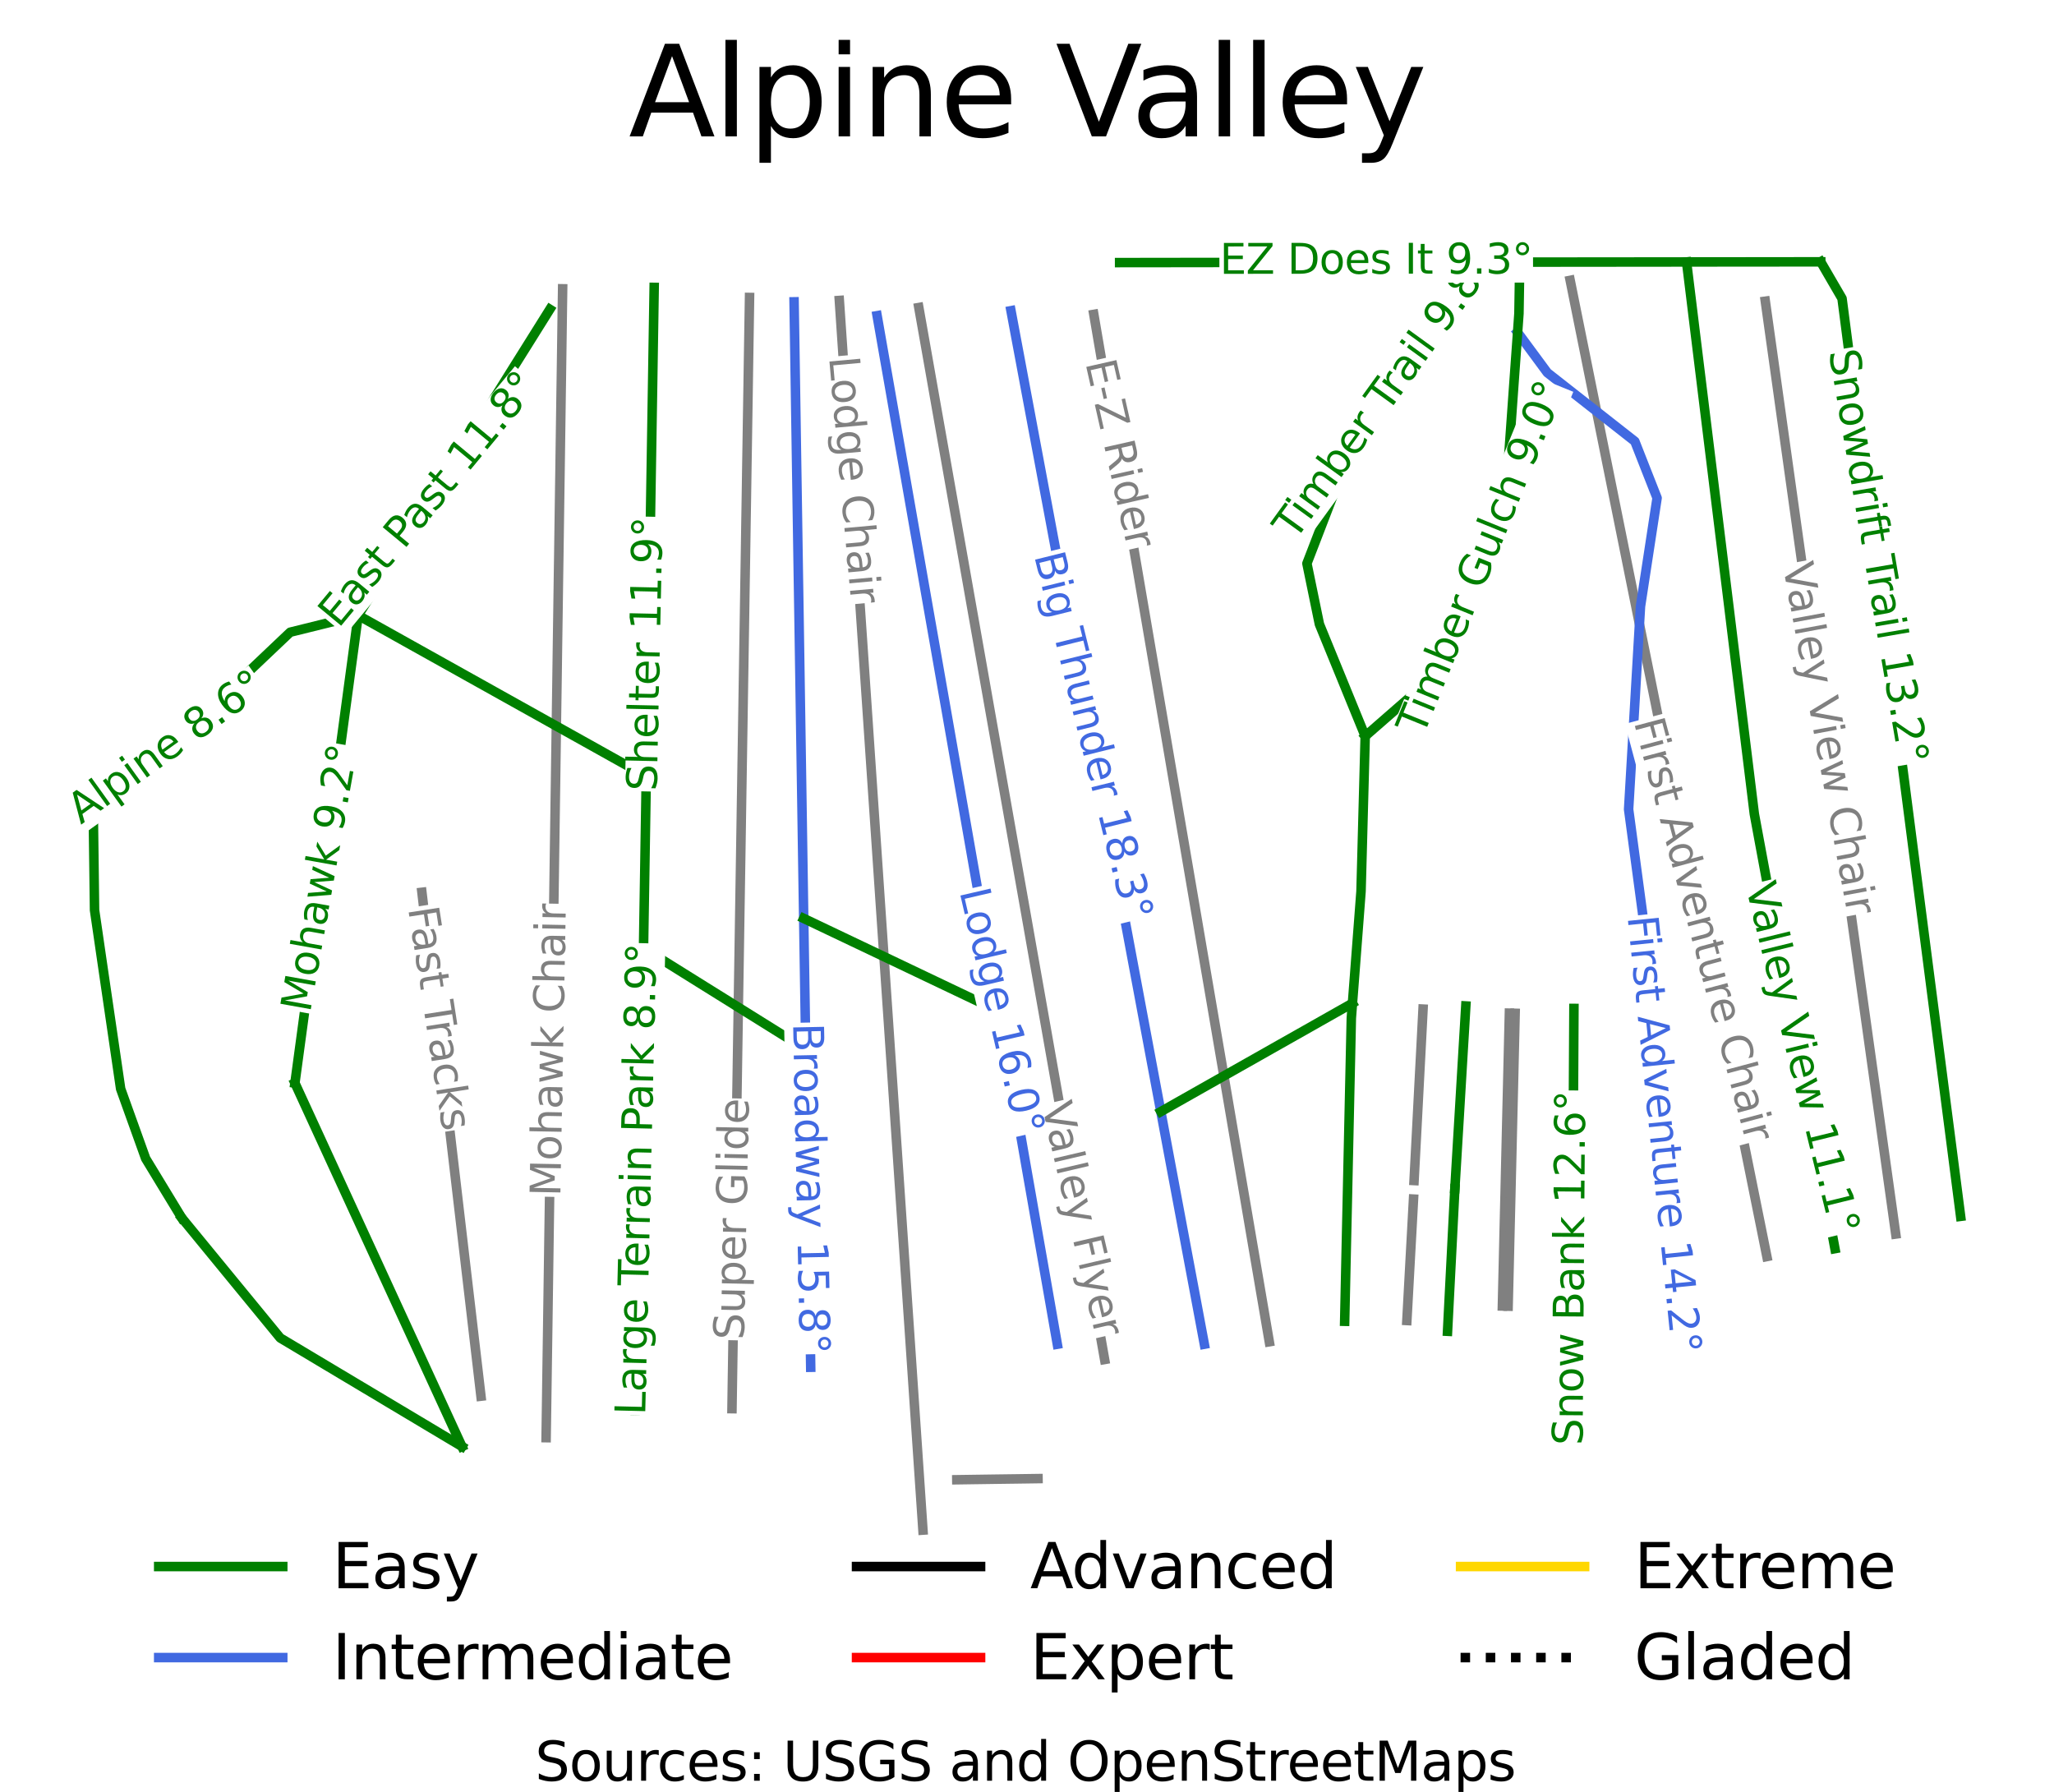 <?xml version="1.0" encoding="utf-8" standalone="no"?>
<!DOCTYPE svg PUBLIC "-//W3C//DTD SVG 1.1//EN"
  "http://www.w3.org/Graphics/SVG/1.1/DTD/svg11.dtd">
<svg xmlns:xlink="http://www.w3.org/1999/xlink" width="99.357pt" height="86.676pt" viewBox="0 0 99.357 86.676" xmlns="http://www.w3.org/2000/svg" version="1.1">
 <defs>
  <style type="text/css">*{stroke-linejoin: round; stroke-linecap: butt}</style>
 </defs>
 <g id="figure_1">
  <g id="patch_1">
   <path d="M 0 86.676 
L 99.357 86.676 
L 99.357 0 
L 0 0 
z
" style="fill: #ffffff"/>
  </g>
  <g id="axes_1">
   <g id="line2d_1">
    <path d="M 4.516 69.968 
" clip-path="url(#p7e1bd4318d)" style="fill: none; stroke: #008000; stroke-width: 0.001; stroke-linecap: square"/>
   </g>
   <g id="line2d_2">
    <path d="M 4.516 69.968 
" clip-path="url(#p7e1bd4318d)" style="fill: none; stroke: #4169e1; stroke-width: 0.001; stroke-linecap: square"/>
   </g>
   <g id="line2d_3">
    <path d="M 4.516 69.968 
" clip-path="url(#p7e1bd4318d)" style="fill: none; stroke: #000000; stroke-width: 0.001; stroke-linecap: square"/>
   </g>
   <g id="line2d_4">
    <path d="M 4.516 69.968 
" clip-path="url(#p7e1bd4318d)" style="fill: none; stroke: #ff0000; stroke-width: 0.001; stroke-linecap: square"/>
   </g>
   <g id="line2d_5">
    <path d="M 4.516 69.968 
" clip-path="url(#p7e1bd4318d)" style="fill: none; stroke: #ffd700; stroke-width: 0.001; stroke-linecap: square"/>
   </g>
   <g id="line2d_6">
    <path d="M 4.516 69.968 
" clip-path="url(#p7e1bd4318d)" style="fill: none; stroke-dasharray: 0.001,0.002; stroke-dashoffset: 0; stroke: #000000; stroke-width: 0.001"/>
   </g>
   <g id="line2d_7">
    <path d="M 44.645 74.012 
L 44.551 72.627 
L 44.457 71.242 
L 44.363 69.856 
L 44.268 68.471 
L 44.174 67.085 
L 44.08 65.7 
L 43.986 64.314 
L 43.891 62.929 
L 43.774 61.201 
L 43.656 59.473 
L 43.539 57.744 
L 43.422 56.016 
L 43.304 54.288 
L 43.187 52.56 
L 43.069 50.832 
L 42.952 49.104 
L 42.83 47.314 
L 42.708 45.524 
L 42.586 43.735 
L 42.465 41.945 
L 42.343 40.156 
L 42.221 38.366 
L 42.099 36.577 
L 41.978 34.787 
L 41.852 32.937 
L 41.726 31.086 
L 41.6 29.236 
L 41.474 27.385 
L 41.379 25.99 
L 41.285 24.595 
L 41.19 23.2 
L 41.096 21.805 
L 40.972 19.987 
L 40.848 18.169 
L 40.724 16.351 
L 40.601 14.532 
" clip-path="url(#p7e1bd4318d)" style="fill: none; stroke: #808080; stroke-width: 0.46; stroke-linecap: square"/>
   </g>
   <g id="line2d_8">
    <path d="M 26.417 69.541 
L 26.443 67.771 
L 26.468 66.002 
L 26.493 64.313 
L 26.517 62.624 
L 26.541 60.935 
L 26.565 59.246 
L 26.59 57.557 
L 26.614 55.868 
L 26.638 54.178 
L 26.662 52.489 
L 26.687 50.801 
L 26.711 49.111 
L 26.735 47.422 
L 26.759 45.733 
L 26.784 44.044 
L 26.808 42.355 
L 26.832 40.666 
L 26.856 38.977 
L 26.873 37.829 
L 26.889 36.681 
L 26.906 35.532 
L 26.922 34.384 
L 26.939 33.236 
L 26.955 32.088 
L 26.971 30.94 
L 26.988 29.792 
L 27.002 28.803 
L 27.016 27.814 
L 27.031 26.825 
L 27.045 25.836 
L 27.059 24.847 
L 27.073 23.858 
L 27.088 22.869 
L 27.102 21.88 
L 27.116 20.892 
L 27.13 19.903 
L 27.144 18.914 
L 27.159 17.925 
L 27.173 16.936 
L 27.187 15.947 
L 27.201 14.958 
L 27.216 13.969 
" clip-path="url(#p7e1bd4318d)" style="fill: none; stroke: #808080; stroke-width: 0.46; stroke-linecap: square"/>
   </g>
   <g id="line2d_9">
    <path d="M 35.408 68.138 
L 35.426 66.943 
L 35.445 65.747 
L 35.472 64.055 
L 35.499 62.363 
L 35.525 60.671 
L 35.552 58.98 
L 35.573 57.617 
L 35.595 56.254 
L 35.617 54.891 
L 35.638 53.528 
L 35.66 52.165 
L 35.681 50.802 
L 35.703 49.439 
L 35.724 48.076 
L 35.754 46.204 
L 35.783 44.333 
L 35.813 42.461 
L 35.843 40.589 
L 35.872 38.718 
L 35.902 36.846 
L 35.932 34.974 
L 35.961 33.103 
L 35.977 32.129 
L 35.992 31.156 
L 36.008 30.183 
L 36.023 29.21 
L 36.038 28.237 
L 36.054 27.264 
L 36.069 26.29 
L 36.084 25.317 
L 36.1 24.344 
L 36.115 23.371 
L 36.13 22.398 
L 36.146 21.425 
L 36.161 20.451 
L 36.177 19.478 
L 36.192 18.505 
L 36.207 17.532 
L 36.232 15.96 
L 36.257 14.388 
" clip-path="url(#p7e1bd4318d)" style="fill: none; stroke: #808080; stroke-width: 0.46; stroke-linecap: square"/>
   </g>
   <g id="line2d_10">
    <path d="M 53.433 65.759 
L 53.233 64.626 
L 53.033 63.494 
L 52.833 62.362 
L 52.633 61.23 
L 52.433 60.098 
L 52.233 58.966 
L 52.033 57.834 
L 51.833 56.702 
L 51.657 55.707 
L 51.482 54.712 
L 51.306 53.716 
L 51.13 52.721 
L 50.954 51.726 
L 50.778 50.73 
L 50.603 49.735 
L 50.427 48.74 
L 50.251 47.745 
L 50.075 46.749 
L 49.899 45.754 
L 49.724 44.759 
L 49.548 43.763 
L 49.372 42.768 
L 49.196 41.773 
L 49.02 40.778 
L 48.728 39.121 
L 48.435 37.464 
L 48.143 35.808 
L 47.85 34.151 
L 47.558 32.494 
L 47.265 30.838 
L 46.972 29.181 
L 46.68 27.524 
L 46.401 25.943 
L 46.121 24.362 
L 45.842 22.78 
L 45.563 21.199 
L 45.283 19.618 
L 45.004 18.036 
L 44.725 16.455 
L 44.445 14.874 
" clip-path="url(#p7e1bd4318d)" style="fill: none; stroke: #808080; stroke-width: 0.46; stroke-linecap: square"/>
   </g>
   <g id="line2d_11">
    <path d="M 61.399 64.901 
L 61.215 63.825 
L 61.031 62.749 
L 60.848 61.674 
L 60.664 60.598 
L 60.48 59.523 
L 60.297 58.447 
L 60.113 57.371 
L 59.929 56.296 
L 59.681 54.846 
L 59.434 53.396 
L 59.186 51.946 
L 58.938 50.496 
L 58.691 49.046 
L 58.443 47.596 
L 58.195 46.146 
L 57.948 44.696 
L 57.647 42.935 
L 57.346 41.174 
L 57.045 39.414 
L 56.744 37.653 
L 56.444 35.892 
L 56.143 34.131 
L 55.842 32.371 
L 55.541 30.61 
L 55.377 29.647 
L 55.212 28.684 
L 55.048 27.721 
L 54.883 26.759 
L 54.719 25.796 
L 54.554 24.833 
L 54.39 23.87 
L 54.225 22.907 
L 54.061 21.945 
L 53.897 20.982 
L 53.732 20.019 
L 53.568 19.056 
L 53.403 18.093 
L 53.239 17.131 
L 53.074 16.168 
L 52.91 15.205 
" clip-path="url(#p7e1bd4318d)" style="fill: none; stroke: #808080; stroke-width: 0.46; stroke-linecap: square"/>
   </g>
   <g id="line2d_12">
    <path d="M 85.468 60.779 
L 85.203 59.461 
L 84.937 58.144 
L 84.672 56.826 
L 84.406 55.509 
L 84.141 54.191 
L 83.875 52.874 
L 83.61 51.556 
L 83.344 50.239 
L 83.079 48.921 
L 82.813 47.604 
L 82.548 46.286 
L 82.282 44.969 
L 82.017 43.651 
L 81.751 42.334 
L 81.486 41.016 
L 81.22 39.699 
L 80.877 37.996 
L 80.534 36.293 
L 80.191 34.59 
L 79.848 32.887 
L 79.588 31.599 
L 79.328 30.311 
L 79.069 29.023 
L 78.809 27.735 
L 78.55 26.447 
L 78.29 25.159 
L 78.031 23.871 
L 77.771 22.583 
L 77.544 21.454 
L 77.317 20.326 
L 77.089 19.199 
L 76.862 18.071 
L 76.635 16.943 
L 76.407 15.815 
L 76.18 14.687 
L 75.953 13.559 
" clip-path="url(#p7e1bd4318d)" style="fill: none; stroke: #808080; stroke-width: 0.46; stroke-linecap: square"/>
   </g>
   <g id="line2d_13">
    <path d="M 91.701 59.69 
L 91.504 58.28 
L 91.307 56.87 
L 91.11 55.46 
L 90.913 54.05 
L 90.716 52.64 
L 90.518 51.23 
L 90.321 49.82 
L 90.124 48.41 
L 89.927 47 
L 89.73 45.589 
L 89.533 44.179 
L 89.335 42.769 
L 89.138 41.359 
L 88.941 39.949 
L 88.744 38.539 
L 88.547 37.129 
L 88.35 35.719 
L 88.152 34.309 
L 87.955 32.899 
L 87.758 31.489 
L 87.561 30.079 
L 87.364 28.669 
L 87.167 27.259 
L 86.969 25.848 
L 86.772 24.438 
L 86.575 23.028 
L 86.378 21.618 
L 86.181 20.208 
L 85.984 18.798 
L 85.787 17.388 
L 85.589 15.978 
L 85.392 14.568 
" clip-path="url(#p7e1bd4318d)" style="fill: none; stroke: #808080; stroke-width: 0.46; stroke-linecap: square"/>
   </g>
   <g id="line2d_14">
    <path d="M 23.265 67.534 
L 23.087 66.01 
L 22.908 64.487 
L 22.73 62.963 
L 22.551 61.44 
L 22.373 59.917 
L 22.194 58.393 
L 22.016 56.87 
L 21.837 55.347 
L 21.659 53.823 
L 21.48 52.3 
L 21.302 50.777 
L 21.123 49.253 
L 20.945 47.73 
L 20.766 46.207 
L 20.588 44.683 
L 20.409 43.16 
" clip-path="url(#p7e1bd4318d)" style="fill: none; stroke: #808080; stroke-width: 0.46; stroke-linecap: square"/>
   </g>
   <g id="line2d_15">
    <path d="M 72.674 63.172 
L 72.717 61.401 
L 72.759 59.63 
L 72.802 57.859 
L 72.844 56.088 
L 72.886 54.317 
L 72.929 52.546 
L 72.971 50.775 
L 73.013 49.005 
" clip-path="url(#p7e1bd4318d)" style="fill: none; stroke: #808080; stroke-width: 0.46; stroke-linecap: square"/>
   </g>
   <g id="line2d_16">
    <path d="M 72.952 63.181 
L 72.995 61.41 
L 73.037 59.639 
L 73.08 57.868 
L 73.122 56.097 
L 73.164 54.326 
L 73.207 52.555 
L 73.249 50.784 
L 73.291 49.013 
" clip-path="url(#p7e1bd4318d)" style="fill: none; stroke: #808080; stroke-width: 0.46; stroke-linecap: square"/>
   </g>
   <g id="line2d_17">
    <path d="M 68.402 57.103 
L 68.456 56.066 
L 68.511 55.029 
L 68.565 53.993 
L 68.619 52.956 
L 68.673 51.919 
L 68.728 50.883 
L 68.782 49.846 
L 68.836 48.809 
" clip-path="url(#p7e1bd4318d)" style="fill: none; stroke: #808080; stroke-width: 0.46; stroke-linecap: square"/>
   </g>
   <g id="line2d_18">
    <path d="M 68.054 63.874 
L 68.134 62.405 
L 68.214 60.937 
L 68.295 59.468 
L 68.375 57.999 
" clip-path="url(#p7e1bd4318d)" style="fill: none; stroke: #808080; stroke-width: 0.46; stroke-linecap: square"/>
   </g>
   <g id="line2d_19">
    <path d="M 50.211 71.52 
L 49.229 71.534 
L 48.247 71.547 
L 47.265 71.561 
L 46.283 71.575 
" clip-path="url(#p7e1bd4318d)" style="fill: none; stroke: #808080; stroke-width: 0.46; stroke-linecap: square"/>
   </g>
   <g id="line2d_20">
    <path d="M 48.903 15.028 
L 49.129 16.239 
L 49.356 17.449 
L 49.582 18.66 
L 49.809 19.871 
L 50.035 21.081 
L 50.262 22.292 
L 50.488 23.503 
L 50.715 24.713 
L 50.941 25.924 
L 51.168 27.135 
L 51.394 28.345 
L 51.621 29.556 
L 51.848 30.767 
L 52.074 31.977 
L 52.301 33.188 
L 52.527 34.399 
L 52.754 35.609 
L 52.98 36.82 
L 53.207 38.03 
L 53.433 39.241 
L 53.66 40.452 
L 53.886 41.663 
L 54.113 42.873 
L 54.339 44.084 
L 54.566 45.294 
L 54.792 46.505 
L 55.019 47.716 
L 55.245 48.927 
L 55.472 50.137 
L 55.698 51.348 
L 55.925 52.558 
L 56.152 53.769 
L 56.415 55.175 
L 56.678 56.582 
L 56.941 57.988 
L 57.204 59.394 
L 57.467 60.801 
L 57.731 62.207 
L 57.994 63.613 
L 58.257 65.02 
" clip-path="url(#p7e1bd4318d)" style="fill: none; stroke: #4169e1; stroke-width: 0.46; stroke-linecap: square"/>
   </g>
   <g id="line2d_21">
    <path d="M 51.145 65.02 
L 50.968 64.013 
L 50.792 63.007 
L 50.616 62.001 
L 50.44 60.995 
L 50.263 59.989 
L 50.087 58.983 
L 49.911 57.976 
L 49.734 56.97 
L 49.558 55.964 
L 49.382 54.958 
L 49.206 53.952 
L 49.029 52.946 
L 48.853 51.939 
L 48.677 50.933 
L 48.501 49.927 
L 48.324 48.921 
L 48.14 47.869 
L 47.956 46.818 
L 47.771 45.766 
L 47.587 44.714 
L 47.403 43.663 
L 47.219 42.611 
L 47.034 41.559 
L 46.85 40.508 
L 46.666 39.456 
L 46.482 38.405 
L 46.297 37.353 
L 46.113 36.301 
L 45.929 35.25 
L 45.745 34.198 
L 45.56 33.146 
L 45.376 32.095 
L 45.192 31.043 
L 45.007 29.991 
L 44.823 28.94 
L 44.639 27.888 
L 44.455 26.837 
L 44.27 25.785 
L 44.086 24.733 
L 43.902 23.682 
L 43.718 22.63 
L 43.533 21.578 
L 43.349 20.527 
L 43.165 19.475 
L 42.981 18.423 
L 42.796 17.372 
L 42.612 16.32 
L 42.428 15.269 
" clip-path="url(#p7e1bd4318d)" style="fill: none; stroke: #4169e1; stroke-width: 0.46; stroke-linecap: square"/>
   </g>
   <g id="line2d_22">
    <path d="M 38.412 14.599 
L 38.441 16.463 
L 38.47 18.327 
L 38.499 20.191 
L 38.528 22.055 
L 38.557 23.919 
L 38.586 25.783 
L 38.615 27.647 
L 38.645 29.511 
L 38.674 31.376 
L 38.703 33.24 
L 38.732 35.104 
L 38.761 36.968 
L 38.79 38.832 
L 38.819 40.696 
L 38.848 42.56 
L 38.877 44.424 
L 38.902 46.007 
L 38.927 47.59 
L 38.952 49.174 
L 38.977 50.757 
L 38.991 51.718 
L 39.006 52.679 
L 39.021 53.64 
L 39.036 54.601 
L 39.051 55.563 
L 39.066 56.524 
L 39.081 57.485 
L 39.096 58.446 
L 39.111 59.407 
L 39.126 60.368 
L 39.141 61.329 
L 39.156 62.291 
L 39.171 63.252 
L 39.186 64.213 
L 39.201 65.174 
L 39.216 66.135 
" clip-path="url(#p7e1bd4318d)" style="fill: none; stroke: #4169e1; stroke-width: 0.46; stroke-linecap: square"/>
   </g>
   <g id="line2d_23">
    <path d="M 73.41 16.078 
L 74.129 17.052 
L 74.848 18.026 
L 75.906 18.857 
L 76.965 19.687 
L 78.023 20.518 
L 79.081 21.348 
L 79.619 22.718 
L 80.158 24.087 
L 79.957 25.398 
L 79.756 26.709 
L 79.555 28.02 
L 79.355 29.33 
L 79.283 30.557 
L 79.211 31.784 
L 79.139 33.011 
L 79.068 34.239 
L 78.996 35.466 
L 78.924 36.693 
L 78.852 37.92 
L 78.78 39.147 
L 78.995 40.749 
L 79.21 42.351 
L 79.425 43.953 
L 79.64 45.555 
L 79.72 46.59 
L 79.799 47.626 
L 79.879 48.661 
L 79.958 49.696 
L 80.038 50.731 
L 80.117 51.766 
L 80.197 52.802 
L 80.276 53.837 
L 80.356 54.872 
L 80.435 55.908 
L 80.515 56.943 
L 80.594 57.978 
L 80.674 59.013 
L 80.753 60.049 
L 80.833 61.084 
L 80.912 62.119 
" clip-path="url(#p7e1bd4318d)" style="fill: none; stroke: #4169e1; stroke-width: 0.46; stroke-linecap: square"/>
   </g>
   <g id="line2d_24">
    <path d="M 88.073 12.664 
L 88.588 13.551 
L 89.104 14.438 
L 89.284 15.825 
L 89.463 17.212 
L 89.642 18.6 
L 89.821 19.987 
L 90.001 21.375 
L 90.18 22.762 
L 90.359 24.15 
L 90.538 25.537 
L 90.718 26.924 
L 90.897 28.312 
L 91.076 29.699 
L 91.255 31.087 
L 91.435 32.474 
L 91.614 33.862 
L 91.793 35.249 
L 91.972 36.636 
L 92.152 38.024 
L 92.331 39.411 
L 92.51 40.799 
L 92.689 42.186 
L 92.869 43.574 
L 93.048 44.961 
L 93.227 46.348 
L 93.406 47.736 
L 93.586 49.123 
L 93.765 50.511 
L 93.944 51.898 
L 94.123 53.286 
L 94.303 54.673 
L 94.482 56.06 
L 94.661 57.448 
L 94.84 58.835 
" clip-path="url(#p7e1bd4318d)" style="fill: none; stroke: #008000; stroke-width: 0.46; stroke-linecap: square"/>
   </g>
   <g id="line2d_25">
    <path d="M 38.877 44.424 
L 40.058 44.986 
L 41.239 45.548 
L 42.42 46.11 
L 43.601 46.672 
L 44.782 47.235 
L 45.962 47.797 
L 47.143 48.359 
L 48.324 48.921 
" clip-path="url(#p7e1bd4318d)" style="fill: none; stroke: #008000; stroke-width: 0.46; stroke-linecap: square"/>
   </g>
   <g id="line2d_26">
    <path d="M 76.055 63.131 
L 76.065 61.337 
L 76.075 59.543 
L 76.085 57.749 
L 76.095 55.955 
L 76.105 54.161 
L 76.115 52.366 
L 76.125 50.572 
L 76.135 48.778 
" clip-path="url(#p7e1bd4318d)" style="fill: none; stroke: #008000; stroke-width: 0.46; stroke-linecap: square"/>
   </g>
   <g id="line2d_27">
    <path d="M 31.644 13.901 
L 31.62 15.379 
L 31.596 16.857 
L 31.573 18.335 
L 31.549 19.813 
L 31.525 21.291 
L 31.501 22.769 
L 31.477 24.247 
L 31.453 25.725 
L 31.429 27.203 
L 31.406 28.681 
L 31.382 30.159 
L 31.358 31.637 
L 31.334 33.115 
L 31.31 34.593 
L 31.286 36.071 
L 31.262 37.549 
L 31.246 38.588 
L 31.229 39.627 
L 31.212 40.666 
L 31.196 41.705 
L 31.179 42.745 
L 31.162 43.784 
L 31.145 44.823 
L 31.129 45.862 
" clip-path="url(#p7e1bd4318d)" style="fill: none; stroke: #008000; stroke-width: 0.46; stroke-linecap: square"/>
   </g>
   <g id="line2d_28">
    <path d="M 26.598 14.961 
L 26.018 15.887 
L 25.439 16.812 
L 24.859 17.737 
L 24.28 18.663 
L 23.701 19.588 
L 23.121 20.513 
L 22.542 21.439 
L 21.962 22.364 
L 21.383 23.289 
L 20.803 24.214 
L 20.224 25.14 
L 19.645 26.065 
L 19.065 26.99 
L 18.486 27.916 
L 17.906 28.841 
L 17.327 29.766 
" clip-path="url(#p7e1bd4318d)" style="fill: none; stroke: #008000; stroke-width: 0.46; stroke-linecap: square"/>
   </g>
   <g id="line2d_29">
    <path d="M 14.266 52.388 
L 14.771 53.486 
L 15.276 54.585 
L 15.781 55.684 
L 16.286 56.783 
L 16.791 57.881 
L 17.296 58.98 
L 17.801 60.079 
L 18.306 61.178 
L 18.811 62.277 
L 19.316 63.376 
L 19.821 64.474 
L 20.327 65.573 
L 20.832 66.672 
L 21.337 67.771 
L 21.842 68.87 
L 22.347 69.968 
" clip-path="url(#p7e1bd4318d)" style="fill: none; stroke: #008000; stroke-width: 0.46; stroke-linecap: square"/>
   </g>
   <g id="line2d_30">
    <path d="M 81.583 12.671 
L 81.788 14.34 
L 81.992 16.009 
L 82.197 17.677 
L 82.402 19.346 
L 82.607 21.015 
L 82.812 22.683 
L 83.017 24.352 
L 83.222 26.021 
L 83.427 27.69 
L 83.632 29.358 
L 83.836 31.027 
L 84.041 32.696 
L 84.246 34.364 
L 84.451 36.033 
L 84.656 37.702 
L 84.861 39.371 
L 85.104 40.685 
L 85.348 41.999 
L 85.592 43.313 
L 85.836 44.627 
L 86.079 45.941 
L 86.323 47.255 
L 86.567 48.569 
L 86.81 49.884 
L 87.054 51.198 
L 87.298 52.512 
L 87.542 53.826 
L 87.785 55.14 
L 88.029 56.454 
L 88.273 57.768 
L 88.516 59.082 
L 88.76 60.397 
" clip-path="url(#p7e1bd4318d)" style="fill: none; stroke: #008000; stroke-width: 0.46; stroke-linecap: square"/>
   </g>
   <g id="line2d_31">
    <path d="M 70.708 12.682 
L 69.974 13.982 
L 69.239 15.281 
L 68.504 16.581 
L 67.769 17.88 
L 67.034 19.18 
L 66.3 20.479 
L 65.565 21.779 
L 64.83 23.078 
L 64.427 24.122 
L 64.024 25.167 
L 63.622 26.211 
L 63.219 27.255 
L 63.521 28.724 
L 63.823 30.192 
L 64.377 31.547 
L 64.931 32.901 
L 65.484 34.255 
L 66.038 35.609 
L 65.988 37.486 
L 65.937 39.362 
L 65.887 41.238 
L 65.836 43.115 
L 65.733 44.467 
L 65.629 45.82 
L 65.526 47.173 
L 65.422 48.526 
L 65.367 49.249 
L 65.327 51.082 
L 65.286 52.915 
L 65.246 54.748 
L 65.206 56.58 
L 65.166 58.413 
L 65.125 60.246 
L 65.085 62.078 
L 65.045 63.911 
" clip-path="url(#p7e1bd4318d)" style="fill: none; stroke: #008000; stroke-width: 0.46; stroke-linecap: square"/>
   </g>
   <g id="line2d_32">
    <path d="M 54.159 12.701 
L 55.193 12.7 
L 56.227 12.699 
L 57.262 12.697 
L 58.296 12.696 
L 59.33 12.695 
L 60.365 12.694 
L 61.399 12.693 
L 62.433 12.692 
L 63.468 12.69 
L 64.502 12.689 
L 65.537 12.688 
L 66.571 12.687 
L 67.605 12.686 
L 68.64 12.685 
L 69.674 12.684 
L 70.708 12.682 
L 72.111 12.681 
L 73.514 12.68 
L 74.522 12.678 
L 75.531 12.677 
L 76.54 12.676 
L 77.548 12.675 
L 78.557 12.674 
L 79.565 12.673 
L 80.574 12.672 
L 81.583 12.671 
L 83.205 12.669 
L 84.828 12.668 
L 86.45 12.666 
L 88.073 12.664 
" clip-path="url(#p7e1bd4318d)" style="fill: none; stroke: #008000; stroke-width: 0.46; stroke-linecap: square"/>
   </g>
   <g id="line2d_33">
    <path d="M 17.327 29.766 
L 17.136 31.18 
L 16.944 32.594 
L 16.753 34.008 
L 16.562 35.422 
L 16.37 36.835 
L 16.179 38.249 
L 15.988 39.663 
L 15.796 41.077 
L 15.605 42.491 
L 15.414 43.905 
L 15.223 45.318 
L 15.031 46.732 
L 14.84 48.146 
L 14.649 49.56 
L 14.457 50.974 
L 14.266 52.388 
" clip-path="url(#p7e1bd4318d)" style="fill: none; stroke: #008000; stroke-width: 0.46; stroke-linecap: square"/>
   </g>
   <g id="line2d_34">
    <path d="M 70.905 48.658 
L 70.839 49.763 
L 70.772 50.868 
L 70.706 51.973 
L 70.64 53.078 
L 70.574 54.183 
L 70.507 55.288 
L 70.441 56.393 
L 70.375 57.498 
" clip-path="url(#p7e1bd4318d)" style="fill: none; stroke: #008000; stroke-width: 0.46; stroke-linecap: square"/>
   </g>
   <g id="line2d_35">
    <path d="M 73.514 12.68 
L 73.495 13.922 
L 73.475 15.164 
L 73.41 16.078 
L 73.297 17.648 
L 73.184 19.219 
L 73.072 20.789 
L 72.959 22.359 
L 72.658 23.523 
L 72.357 24.687 
L 72.056 25.852 
L 71.754 27.016 
L 71.453 28.18 
L 71.152 29.344 
L 70.851 30.509 
L 70.55 31.673 
L 69.422 32.657 
L 68.294 33.641 
L 67.166 34.625 
L 66.038 35.609 
" clip-path="url(#p7e1bd4318d)" style="fill: none; stroke: #008000; stroke-width: 0.46; stroke-linecap: square"/>
   </g>
   <g id="line2d_36">
    <path d="M 31.129 45.862 
L 31.104 47.26 
L 31.079 48.658 
L 31.053 50.056 
L 31.028 51.453 
L 31.003 52.851 
L 30.978 54.249 
L 30.953 55.647 
L 30.928 57.045 
L 30.903 58.442 
L 30.878 59.84 
L 30.852 61.238 
L 30.827 62.636 
L 30.802 64.034 
L 30.777 65.432 
L 30.752 66.829 
L 30.727 68.227 
" clip-path="url(#p7e1bd4318d)" style="fill: none; stroke: #008000; stroke-width: 0.46; stroke-linecap: square"/>
   </g>
   <g id="line2d_37">
    <path d="M 17.327 29.766 
L 15.683 30.173 
L 14.038 30.58 
L 12.848 31.709 
L 11.658 32.839 
L 10.467 33.968 
L 9.277 35.097 
L 8.087 36.226 
L 6.897 37.356 
L 5.706 38.485 
L 4.516 39.614 
L 4.53 40.716 
L 4.545 41.817 
L 4.559 42.919 
L 4.573 44.02 
L 4.731 45.101 
L 4.888 46.182 
L 5.046 47.263 
L 5.204 48.343 
L 5.362 49.424 
L 5.52 50.505 
L 5.678 51.586 
L 5.836 52.666 
L 6.441 54.352 
L 7.046 56.037 
L 7.918 57.473 
L 8.791 58.909 
" clip-path="url(#p7e1bd4318d)" style="fill: none; stroke: #008000; stroke-width: 0.46; stroke-linecap: square"/>
   </g>
   <g id="line2d_38">
    <path d="M 8.791 58.909 
L 9.982 60.361 
L 11.173 61.813 
L 12.365 63.265 
L 13.556 64.717 
L 14.655 65.373 
L 15.754 66.03 
L 16.852 66.686 
L 17.951 67.342 
L 19.05 67.999 
L 20.149 68.655 
L 21.248 69.312 
L 22.347 69.968 
" clip-path="url(#p7e1bd4318d)" style="fill: none; stroke: #008000; stroke-width: 0.46; stroke-linecap: square"/>
   </g>
   <g id="line2d_39">
    <path d="M 70.375 57.498 
L 70.286 59.222 
L 70.198 60.946 
L 70.109 62.671 
L 70.021 64.395 
" clip-path="url(#p7e1bd4318d)" style="fill: none; stroke: #008000; stroke-width: 0.46; stroke-linecap: square"/>
   </g>
   <g id="line2d_40">
    <path d="M 17.327 29.766 
L 18.198 30.253 
L 19.069 30.739 
L 19.94 31.226 
L 20.811 31.712 
L 21.682 32.198 
L 22.553 32.685 
L 23.424 33.171 
L 24.295 33.658 
L 25.166 34.144 
L 26.037 34.63 
L 26.908 35.117 
L 27.779 35.603 
L 28.65 36.089 
L 29.521 36.576 
L 30.392 37.062 
L 31.262 37.549 
" clip-path="url(#p7e1bd4318d)" style="fill: none; stroke: #008000; stroke-width: 0.46; stroke-linecap: square"/>
   </g>
   <g id="line2d_41">
    <path d="M 65.422 48.526 
L 64.263 49.181 
L 63.105 49.837 
L 61.946 50.492 
L 60.787 51.148 
L 59.628 51.803 
L 58.469 52.458 
L 57.31 53.114 
L 56.152 53.769 
" clip-path="url(#p7e1bd4318d)" style="fill: none; stroke: #008000; stroke-width: 0.46; stroke-linecap: square"/>
   </g>
   <g id="line2d_42">
    <path d="M 31.129 45.862 
L 32.11 46.474 
L 33.091 47.086 
L 34.072 47.698 
L 35.053 48.309 
L 36.034 48.921 
L 37.015 49.533 
L 37.996 50.145 
L 38.977 50.757 
" clip-path="url(#p7e1bd4318d)" style="fill: none; stroke: #008000; stroke-width: 0.46; stroke-linecap: square"/>
   </g>
   <g id="text_1">
    <g id="patch_2">
     <path d="M 39.668 17.305 
L 40.744 29.273 
L 42.712 29.096 
L 41.636 17.128 
z
" style="fill: #ffffff"/>
    </g>
    <!-- Lodge Chair -->
    <g style="fill: #808080" transform="translate(40.104 17.286) rotate(-275.138) scale(0.02 -0.02)">
     <defs>
      <path id="DejaVuSans-4c" d="M 628 4666 
L 1259 4666 
L 1259 531 
L 3531 531 
L 3531 0 
L 628 0 
L 628 4666 
z
" transform="scale(0.016)"/>
      <path id="DejaVuSans-6f" d="M 1959 3097 
Q 1497 3097 1228 2736 
Q 959 2375 959 1747 
Q 959 1119 1226 758 
Q 1494 397 1959 397 
Q 2419 397 2687 759 
Q 2956 1122 2956 1747 
Q 2956 2369 2687 2733 
Q 2419 3097 1959 3097 
z
M 1959 3584 
Q 2709 3584 3137 3096 
Q 3566 2609 3566 1747 
Q 3566 888 3137 398 
Q 2709 -91 1959 -91 
Q 1206 -91 779 398 
Q 353 888 353 1747 
Q 353 2609 779 3096 
Q 1206 3584 1959 3584 
z
" transform="scale(0.016)"/>
      <path id="DejaVuSans-64" d="M 2906 2969 
L 2906 4863 
L 3481 4863 
L 3481 0 
L 2906 0 
L 2906 525 
Q 2725 213 2448 61 
Q 2172 -91 1784 -91 
Q 1150 -91 751 415 
Q 353 922 353 1747 
Q 353 2572 751 3078 
Q 1150 3584 1784 3584 
Q 2172 3584 2448 3432 
Q 2725 3281 2906 2969 
z
M 947 1747 
Q 947 1113 1208 752 
Q 1469 391 1925 391 
Q 2381 391 2643 752 
Q 2906 1113 2906 1747 
Q 2906 2381 2643 2742 
Q 2381 3103 1925 3103 
Q 1469 3103 1208 2742 
Q 947 2381 947 1747 
z
" transform="scale(0.016)"/>
      <path id="DejaVuSans-67" d="M 2906 1791 
Q 2906 2416 2648 2759 
Q 2391 3103 1925 3103 
Q 1463 3103 1205 2759 
Q 947 2416 947 1791 
Q 947 1169 1205 825 
Q 1463 481 1925 481 
Q 2391 481 2648 825 
Q 2906 1169 2906 1791 
z
M 3481 434 
Q 3481 -459 3084 -895 
Q 2688 -1331 1869 -1331 
Q 1566 -1331 1297 -1286 
Q 1028 -1241 775 -1147 
L 775 -588 
Q 1028 -725 1275 -790 
Q 1522 -856 1778 -856 
Q 2344 -856 2625 -561 
Q 2906 -266 2906 331 
L 2906 616 
Q 2728 306 2450 153 
Q 2172 0 1784 0 
Q 1141 0 747 490 
Q 353 981 353 1791 
Q 353 2603 747 3093 
Q 1141 3584 1784 3584 
Q 2172 3584 2450 3431 
Q 2728 3278 2906 2969 
L 2906 3500 
L 3481 3500 
L 3481 434 
z
" transform="scale(0.016)"/>
      <path id="DejaVuSans-65" d="M 3597 1894 
L 3597 1613 
L 953 1613 
Q 991 1019 1311 708 
Q 1631 397 2203 397 
Q 2534 397 2845 478 
Q 3156 559 3463 722 
L 3463 178 
Q 3153 47 2828 -22 
Q 2503 -91 2169 -91 
Q 1331 -91 842 396 
Q 353 884 353 1716 
Q 353 2575 817 3079 
Q 1281 3584 2069 3584 
Q 2775 3584 3186 3129 
Q 3597 2675 3597 1894 
z
M 3022 2063 
Q 3016 2534 2758 2815 
Q 2500 3097 2075 3097 
Q 1594 3097 1305 2825 
Q 1016 2553 972 2059 
L 3022 2063 
z
" transform="scale(0.016)"/>
      <path id="DejaVuSans-20" transform="scale(0.016)"/>
      <path id="DejaVuSans-43" d="M 4122 4306 
L 4122 3641 
Q 3803 3938 3442 4084 
Q 3081 4231 2675 4231 
Q 1875 4231 1450 3742 
Q 1025 3253 1025 2328 
Q 1025 1406 1450 917 
Q 1875 428 2675 428 
Q 3081 428 3442 575 
Q 3803 722 4122 1019 
L 4122 359 
Q 3791 134 3420 21 
Q 3050 -91 2638 -91 
Q 1578 -91 968 557 
Q 359 1206 359 2328 
Q 359 3453 968 4101 
Q 1578 4750 2638 4750 
Q 3056 4750 3426 4639 
Q 3797 4528 4122 4306 
z
" transform="scale(0.016)"/>
      <path id="DejaVuSans-68" d="M 3513 2113 
L 3513 0 
L 2938 0 
L 2938 2094 
Q 2938 2591 2744 2837 
Q 2550 3084 2163 3084 
Q 1697 3084 1428 2787 
Q 1159 2491 1159 1978 
L 1159 0 
L 581 0 
L 581 4863 
L 1159 4863 
L 1159 2956 
Q 1366 3272 1645 3428 
Q 1925 3584 2291 3584 
Q 2894 3584 3203 3211 
Q 3513 2838 3513 2113 
z
" transform="scale(0.016)"/>
      <path id="DejaVuSans-61" d="M 2194 1759 
Q 1497 1759 1228 1600 
Q 959 1441 959 1056 
Q 959 750 1161 570 
Q 1363 391 1709 391 
Q 2188 391 2477 730 
Q 2766 1069 2766 1631 
L 2766 1759 
L 2194 1759 
z
M 3341 1997 
L 3341 0 
L 2766 0 
L 2766 531 
Q 2569 213 2275 61 
Q 1981 -91 1556 -91 
Q 1019 -91 701 211 
Q 384 513 384 1019 
Q 384 1609 779 1909 
Q 1175 2209 1959 2209 
L 2766 2209 
L 2766 2266 
Q 2766 2663 2505 2880 
Q 2244 3097 1772 3097 
Q 1472 3097 1187 3025 
Q 903 2953 641 2809 
L 641 3341 
Q 956 3463 1253 3523 
Q 1550 3584 1831 3584 
Q 2591 3584 2966 3190 
Q 3341 2797 3341 1997 
z
" transform="scale(0.016)"/>
      <path id="DejaVuSans-69" d="M 603 3500 
L 1178 3500 
L 1178 0 
L 603 0 
L 603 3500 
z
M 603 4863 
L 1178 4863 
L 1178 4134 
L 603 4134 
L 603 4863 
z
" transform="scale(0.016)"/>
      <path id="DejaVuSans-72" d="M 2631 2963 
Q 2534 3019 2420 3045 
Q 2306 3072 2169 3072 
Q 1681 3072 1420 2755 
Q 1159 2438 1159 1844 
L 1159 0 
L 581 0 
L 581 3500 
L 1159 3500 
L 1159 2956 
Q 1341 3275 1631 3429 
Q 1922 3584 2338 3584 
Q 2397 3584 2469 3576 
Q 2541 3569 2628 3553 
L 2631 2963 
z
" transform="scale(0.016)"/>
     </defs>
     <use xlink:href="#DejaVuSans-4c"/>
     <use xlink:href="#DejaVuSans-6f" x="53.963"/>
     <use xlink:href="#DejaVuSans-64" x="115.145"/>
     <use xlink:href="#DejaVuSans-67" x="178.621"/>
     <use xlink:href="#DejaVuSans-65" x="242.098"/>
     <use xlink:href="#DejaVuSans-20" x="303.621"/>
     <use xlink:href="#DejaVuSans-43" x="335.408"/>
     <use xlink:href="#DejaVuSans-68" x="405.232"/>
     <use xlink:href="#DejaVuSans-61" x="468.611"/>
     <use xlink:href="#DejaVuSans-69" x="529.891"/>
     <use xlink:href="#DejaVuSans-72" x="557.674"/>
    </g>
   </g>
   <g id="text_2">
    <g id="patch_3">
     <path d="M 27.54 57.908 
L 27.809 43.731 
L 25.834 43.693 
L 25.564 57.87 
z
" style="fill: #ffffff"/>
    </g>
    <!-- Mohawk Chair -->
    <g style="fill: #808080" transform="translate(27.104 57.879) rotate(-88.911) scale(0.02 -0.02)">
     <defs>
      <path id="DejaVuSans-4d" d="M 628 4666 
L 1569 4666 
L 2759 1491 
L 3956 4666 
L 4897 4666 
L 4897 0 
L 4281 0 
L 4281 4097 
L 3078 897 
L 2444 897 
L 1241 4097 
L 1241 0 
L 628 0 
L 628 4666 
z
" transform="scale(0.016)"/>
      <path id="DejaVuSans-77" d="M 269 3500 
L 844 3500 
L 1563 769 
L 2278 3500 
L 2956 3500 
L 3675 769 
L 4391 3500 
L 4966 3500 
L 4050 0 
L 3372 0 
L 2619 2869 
L 1863 0 
L 1184 0 
L 269 3500 
z
" transform="scale(0.016)"/>
      <path id="DejaVuSans-6b" d="M 581 4863 
L 1159 4863 
L 1159 1991 
L 2875 3500 
L 3609 3500 
L 1753 1863 
L 3688 0 
L 2938 0 
L 1159 1709 
L 1159 0 
L 581 0 
L 581 4863 
z
" transform="scale(0.016)"/>
     </defs>
     <use xlink:href="#DejaVuSans-4d"/>
     <use xlink:href="#DejaVuSans-6f" x="86.279"/>
     <use xlink:href="#DejaVuSans-68" x="147.461"/>
     <use xlink:href="#DejaVuSans-61" x="210.84"/>
     <use xlink:href="#DejaVuSans-77" x="272.119"/>
     <use xlink:href="#DejaVuSans-6b" x="353.906"/>
     <use xlink:href="#DejaVuSans-20" x="411.816"/>
     <use xlink:href="#DejaVuSans-43" x="443.604"/>
     <use xlink:href="#DejaVuSans-68" x="513.428"/>
     <use xlink:href="#DejaVuSans-61" x="576.807"/>
     <use xlink:href="#DejaVuSans-69" x="638.086"/>
     <use xlink:href="#DejaVuSans-72" x="665.869"/>
    </g>
   </g>
   <g id="text_3">
    <g id="patch_4">
     <path d="M 36.417 64.847 
L 36.662 53.153 
L 34.687 53.112 
L 34.442 64.806 
z
" style="fill: #ffffff"/>
    </g>
    <!-- Super Glide -->
    <g style="fill: #808080" transform="translate(35.982 64.818) rotate(-88.802) scale(0.02 -0.02)">
     <defs>
      <path id="DejaVuSans-53" d="M 3425 4513 
L 3425 3897 
Q 3066 4069 2747 4153 
Q 2428 4238 2131 4238 
Q 1616 4238 1336 4038 
Q 1056 3838 1056 3469 
Q 1056 3159 1242 3001 
Q 1428 2844 1947 2747 
L 2328 2669 
Q 3034 2534 3370 2195 
Q 3706 1856 3706 1288 
Q 3706 609 3251 259 
Q 2797 -91 1919 -91 
Q 1588 -91 1214 -16 
Q 841 59 441 206 
L 441 856 
Q 825 641 1194 531 
Q 1563 422 1919 422 
Q 2459 422 2753 634 
Q 3047 847 3047 1241 
Q 3047 1584 2836 1778 
Q 2625 1972 2144 2069 
L 1759 2144 
Q 1053 2284 737 2584 
Q 422 2884 422 3419 
Q 422 4038 858 4394 
Q 1294 4750 2059 4750 
Q 2388 4750 2728 4690 
Q 3069 4631 3425 4513 
z
" transform="scale(0.016)"/>
      <path id="DejaVuSans-75" d="M 544 1381 
L 544 3500 
L 1119 3500 
L 1119 1403 
Q 1119 906 1312 657 
Q 1506 409 1894 409 
Q 2359 409 2629 706 
Q 2900 1003 2900 1516 
L 2900 3500 
L 3475 3500 
L 3475 0 
L 2900 0 
L 2900 538 
Q 2691 219 2414 64 
Q 2138 -91 1772 -91 
Q 1169 -91 856 284 
Q 544 659 544 1381 
z
M 1991 3584 
L 1991 3584 
z
" transform="scale(0.016)"/>
      <path id="DejaVuSans-70" d="M 1159 525 
L 1159 -1331 
L 581 -1331 
L 581 3500 
L 1159 3500 
L 1159 2969 
Q 1341 3281 1617 3432 
Q 1894 3584 2278 3584 
Q 2916 3584 3314 3078 
Q 3713 2572 3713 1747 
Q 3713 922 3314 415 
Q 2916 -91 2278 -91 
Q 1894 -91 1617 61 
Q 1341 213 1159 525 
z
M 3116 1747 
Q 3116 2381 2855 2742 
Q 2594 3103 2138 3103 
Q 1681 3103 1420 2742 
Q 1159 2381 1159 1747 
Q 1159 1113 1420 752 
Q 1681 391 2138 391 
Q 2594 391 2855 752 
Q 3116 1113 3116 1747 
z
" transform="scale(0.016)"/>
      <path id="DejaVuSans-47" d="M 3809 666 
L 3809 1919 
L 2778 1919 
L 2778 2438 
L 4434 2438 
L 4434 434 
Q 4069 175 3628 42 
Q 3188 -91 2688 -91 
Q 1594 -91 976 548 
Q 359 1188 359 2328 
Q 359 3472 976 4111 
Q 1594 4750 2688 4750 
Q 3144 4750 3555 4637 
Q 3966 4525 4313 4306 
L 4313 3634 
Q 3963 3931 3569 4081 
Q 3175 4231 2741 4231 
Q 1884 4231 1454 3753 
Q 1025 3275 1025 2328 
Q 1025 1384 1454 906 
Q 1884 428 2741 428 
Q 3075 428 3337 486 
Q 3600 544 3809 666 
z
" transform="scale(0.016)"/>
      <path id="DejaVuSans-6c" d="M 603 4863 
L 1178 4863 
L 1178 0 
L 603 0 
L 603 4863 
z
" transform="scale(0.016)"/>
     </defs>
     <use xlink:href="#DejaVuSans-53"/>
     <use xlink:href="#DejaVuSans-75" x="63.477"/>
     <use xlink:href="#DejaVuSans-70" x="126.855"/>
     <use xlink:href="#DejaVuSans-65" x="190.332"/>
     <use xlink:href="#DejaVuSans-72" x="251.855"/>
     <use xlink:href="#DejaVuSans-20" x="292.969"/>
     <use xlink:href="#DejaVuSans-47" x="324.756"/>
     <use xlink:href="#DejaVuSans-6c" x="402.246"/>
     <use xlink:href="#DejaVuSans-69" x="430.029"/>
     <use xlink:href="#DejaVuSans-64" x="457.812"/>
     <use xlink:href="#DejaVuSans-65" x="521.289"/>
    </g>
   </g>
   <g id="text_4">
    <g id="patch_5">
     <path d="M 49.953 53.552 
L 52.59 64.83 
L 54.514 64.38 
L 51.876 53.102 
z
" style="fill: #ffffff"/>
    </g>
    <!-- Valley Flyer -->
    <g style="fill: #808080" transform="translate(50.382 53.472) rotate(-283.161) scale(0.02 -0.02)">
     <defs>
      <path id="DejaVuSans-56" d="M 1831 0 
L 50 4666 
L 709 4666 
L 2188 738 
L 3669 4666 
L 4325 4666 
L 2547 0 
L 1831 0 
z
" transform="scale(0.016)"/>
      <path id="DejaVuSans-79" d="M 2059 -325 
Q 1816 -950 1584 -1140 
Q 1353 -1331 966 -1331 
L 506 -1331 
L 506 -850 
L 844 -850 
Q 1081 -850 1212 -737 
Q 1344 -625 1503 -206 
L 1606 56 
L 191 3500 
L 800 3500 
L 1894 763 
L 2988 3500 
L 3597 3500 
L 2059 -325 
z
" transform="scale(0.016)"/>
      <path id="DejaVuSans-46" d="M 628 4666 
L 3309 4666 
L 3309 4134 
L 1259 4134 
L 1259 2759 
L 3109 2759 
L 3109 2228 
L 1259 2228 
L 1259 0 
L 628 0 
L 628 4666 
z
" transform="scale(0.016)"/>
     </defs>
     <use xlink:href="#DejaVuSans-56"/>
     <use xlink:href="#DejaVuSans-61" x="60.658"/>
     <use xlink:href="#DejaVuSans-6c" x="121.938"/>
     <use xlink:href="#DejaVuSans-6c" x="149.721"/>
     <use xlink:href="#DejaVuSans-65" x="177.504"/>
     <use xlink:href="#DejaVuSans-79" x="239.027"/>
     <use xlink:href="#DejaVuSans-20" x="298.207"/>
     <use xlink:href="#DejaVuSans-46" x="329.994"/>
     <use xlink:href="#DejaVuSans-6c" x="387.514"/>
     <use xlink:href="#DejaVuSans-79" x="415.297"/>
     <use xlink:href="#DejaVuSans-65" x="474.477"/>
     <use xlink:href="#DejaVuSans-72" x="536"/>
    </g>
   </g>
   <g id="text_5">
    <g id="patch_6">
     <path d="M 52.072 17.628 
L 54.123 26.697 
L 56.05 26.262 
L 53.999 17.192 
z
" style="fill: #ffffff"/>
    </g>
    <!-- E-Z Rider -->
    <g style="fill: #808080" transform="translate(52.502 17.551) rotate(-282.743) scale(0.02 -0.02)">
     <defs>
      <path id="DejaVuSans-45" d="M 628 4666 
L 3578 4666 
L 3578 4134 
L 1259 4134 
L 1259 2753 
L 3481 2753 
L 3481 2222 
L 1259 2222 
L 1259 531 
L 3634 531 
L 3634 0 
L 628 0 
L 628 4666 
z
" transform="scale(0.016)"/>
      <path id="DejaVuSans-2d" d="M 313 2009 
L 1997 2009 
L 1997 1497 
L 313 1497 
L 313 2009 
z
" transform="scale(0.016)"/>
      <path id="DejaVuSans-5a" d="M 359 4666 
L 4025 4666 
L 4025 4184 
L 1075 531 
L 4097 531 
L 4097 0 
L 288 0 
L 288 481 
L 3238 4134 
L 359 4134 
L 359 4666 
z
" transform="scale(0.016)"/>
      <path id="DejaVuSans-52" d="M 2841 2188 
Q 3044 2119 3236 1894 
Q 3428 1669 3622 1275 
L 4263 0 
L 3584 0 
L 2988 1197 
Q 2756 1666 2539 1819 
Q 2322 1972 1947 1972 
L 1259 1972 
L 1259 0 
L 628 0 
L 628 4666 
L 2053 4666 
Q 2853 4666 3247 4331 
Q 3641 3997 3641 3322 
Q 3641 2881 3436 2590 
Q 3231 2300 2841 2188 
z
M 1259 4147 
L 1259 2491 
L 2053 2491 
Q 2509 2491 2742 2702 
Q 2975 2913 2975 3322 
Q 2975 3731 2742 3939 
Q 2509 4147 2053 4147 
L 1259 4147 
z
" transform="scale(0.016)"/>
     </defs>
     <use xlink:href="#DejaVuSans-45"/>
     <use xlink:href="#DejaVuSans-2d" x="63.184"/>
     <use xlink:href="#DejaVuSans-5a" x="99.268"/>
     <use xlink:href="#DejaVuSans-20" x="167.773"/>
     <use xlink:href="#DejaVuSans-52" x="199.561"/>
     <use xlink:href="#DejaVuSans-69" x="269.043"/>
     <use xlink:href="#DejaVuSans-64" x="296.826"/>
     <use xlink:href="#DejaVuSans-65" x="360.303"/>
     <use xlink:href="#DejaVuSans-72" x="421.826"/>
    </g>
   </g>
   <g id="text_6">
    <g id="patch_7">
     <path d="M 78.604 35.015 
L 84.051 55.432 
L 85.96 54.923 
L 80.513 34.505 
z
" style="fill: #ffffff"/>
    </g>
    <!-- First Adventure Chair -->
    <g style="fill: #808080" transform="translate(79.03 34.922) rotate(-284.938) scale(0.02 -0.02)">
     <defs>
      <path id="DejaVuSans-73" d="M 2834 3397 
L 2834 2853 
Q 2591 2978 2328 3040 
Q 2066 3103 1784 3103 
Q 1356 3103 1142 2972 
Q 928 2841 928 2578 
Q 928 2378 1081 2264 
Q 1234 2150 1697 2047 
L 1894 2003 
Q 2506 1872 2764 1633 
Q 3022 1394 3022 966 
Q 3022 478 2636 193 
Q 2250 -91 1575 -91 
Q 1294 -91 989 -36 
Q 684 19 347 128 
L 347 722 
Q 666 556 975 473 
Q 1284 391 1588 391 
Q 1994 391 2212 530 
Q 2431 669 2431 922 
Q 2431 1156 2273 1281 
Q 2116 1406 1581 1522 
L 1381 1569 
Q 847 1681 609 1914 
Q 372 2147 372 2553 
Q 372 3047 722 3315 
Q 1072 3584 1716 3584 
Q 2034 3584 2315 3537 
Q 2597 3491 2834 3397 
z
" transform="scale(0.016)"/>
      <path id="DejaVuSans-74" d="M 1172 4494 
L 1172 3500 
L 2356 3500 
L 2356 3053 
L 1172 3053 
L 1172 1153 
Q 1172 725 1289 603 
Q 1406 481 1766 481 
L 2356 481 
L 2356 0 
L 1766 0 
Q 1100 0 847 248 
Q 594 497 594 1153 
L 594 3053 
L 172 3053 
L 172 3500 
L 594 3500 
L 594 4494 
L 1172 4494 
z
" transform="scale(0.016)"/>
      <path id="DejaVuSans-41" d="M 2188 4044 
L 1331 1722 
L 3047 1722 
L 2188 4044 
z
M 1831 4666 
L 2547 4666 
L 4325 0 
L 3669 0 
L 3244 1197 
L 1141 1197 
L 716 0 
L 50 0 
L 1831 4666 
z
" transform="scale(0.016)"/>
      <path id="DejaVuSans-76" d="M 191 3500 
L 800 3500 
L 1894 563 
L 2988 3500 
L 3597 3500 
L 2284 0 
L 1503 0 
L 191 3500 
z
" transform="scale(0.016)"/>
      <path id="DejaVuSans-6e" d="M 3513 2113 
L 3513 0 
L 2938 0 
L 2938 2094 
Q 2938 2591 2744 2837 
Q 2550 3084 2163 3084 
Q 1697 3084 1428 2787 
Q 1159 2491 1159 1978 
L 1159 0 
L 581 0 
L 581 3500 
L 1159 3500 
L 1159 2956 
Q 1366 3272 1645 3428 
Q 1925 3584 2291 3584 
Q 2894 3584 3203 3211 
Q 3513 2838 3513 2113 
z
" transform="scale(0.016)"/>
     </defs>
     <use xlink:href="#DejaVuSans-46"/>
     <use xlink:href="#DejaVuSans-69" x="50.27"/>
     <use xlink:href="#DejaVuSans-72" x="78.053"/>
     <use xlink:href="#DejaVuSans-73" x="119.166"/>
     <use xlink:href="#DejaVuSans-74" x="171.266"/>
     <use xlink:href="#DejaVuSans-20" x="210.475"/>
     <use xlink:href="#DejaVuSans-41" x="242.262"/>
     <use xlink:href="#DejaVuSans-64" x="308.92"/>
     <use xlink:href="#DejaVuSans-76" x="372.396"/>
     <use xlink:href="#DejaVuSans-65" x="431.576"/>
     <use xlink:href="#DejaVuSans-6e" x="493.1"/>
     <use xlink:href="#DejaVuSans-74" x="556.479"/>
     <use xlink:href="#DejaVuSans-75" x="595.688"/>
     <use xlink:href="#DejaVuSans-72" x="659.066"/>
     <use xlink:href="#DejaVuSans-65" x="697.93"/>
     <use xlink:href="#DejaVuSans-20" x="759.453"/>
     <use xlink:href="#DejaVuSans-43" x="791.24"/>
     <use xlink:href="#DejaVuSans-68" x="861.064"/>
     <use xlink:href="#DejaVuSans-61" x="924.443"/>
     <use xlink:href="#DejaVuSans-69" x="985.723"/>
     <use xlink:href="#DejaVuSans-72" x="1013.506"/>
    </g>
   </g>
   <g id="text_7">
    <g id="patch_8">
     <path d="M 85.805 27.399 
L 88.952 44.398 
L 90.894 44.039 
L 87.748 27.039 
z
" style="fill: #ffffff"/>
    </g>
    <!-- Valley View Chair -->
    <g style="fill: #808080" transform="translate(86.237 27.339) rotate(-280.487) scale(0.02 -0.02)">
     <use xlink:href="#DejaVuSans-56"/>
     <use xlink:href="#DejaVuSans-61" x="60.658"/>
     <use xlink:href="#DejaVuSans-6c" x="121.938"/>
     <use xlink:href="#DejaVuSans-6c" x="149.721"/>
     <use xlink:href="#DejaVuSans-65" x="177.504"/>
     <use xlink:href="#DejaVuSans-79" x="239.027"/>
     <use xlink:href="#DejaVuSans-20" x="298.207"/>
     <use xlink:href="#DejaVuSans-56" x="329.994"/>
     <use xlink:href="#DejaVuSans-69" x="396.152"/>
     <use xlink:href="#DejaVuSans-65" x="423.936"/>
     <use xlink:href="#DejaVuSans-77" x="485.459"/>
     <use xlink:href="#DejaVuSans-20" x="567.246"/>
     <use xlink:href="#DejaVuSans-43" x="599.033"/>
     <use xlink:href="#DejaVuSans-68" x="668.857"/>
     <use xlink:href="#DejaVuSans-61" x="732.236"/>
     <use xlink:href="#DejaVuSans-69" x="793.516"/>
     <use xlink:href="#DejaVuSans-72" x="821.299"/>
    </g>
   </g>
   <g id="text_8">
    <g id="patch_9">
     <path d="M 19.306 43.985 
L 20.988 54.824 
L 22.94 54.522 
L 21.259 43.682 
z
" style="fill: #ffffff"/>
    </g>
    <!-- Fast Tracks -->
    <g style="fill: #808080" transform="translate(19.74 43.938) rotate(-278.818) scale(0.02 -0.02)">
     <defs>
      <path id="DejaVuSans-54" d="M -19 4666 
L 3928 4666 
L 3928 4134 
L 2272 4134 
L 2272 0 
L 1638 0 
L 1638 4134 
L -19 4134 
L -19 4666 
z
" transform="scale(0.016)"/>
      <path id="DejaVuSans-63" d="M 3122 3366 
L 3122 2828 
Q 2878 2963 2633 3030 
Q 2388 3097 2138 3097 
Q 1578 3097 1268 2742 
Q 959 2388 959 1747 
Q 959 1106 1268 751 
Q 1578 397 2138 397 
Q 2388 397 2633 464 
Q 2878 531 3122 666 
L 3122 134 
Q 2881 22 2623 -34 
Q 2366 -91 2075 -91 
Q 1284 -91 818 406 
Q 353 903 353 1747 
Q 353 2603 823 3093 
Q 1294 3584 2113 3584 
Q 2378 3584 2631 3529 
Q 2884 3475 3122 3366 
z
" transform="scale(0.016)"/>
     </defs>
     <use xlink:href="#DejaVuSans-46"/>
     <use xlink:href="#DejaVuSans-61" x="48.395"/>
     <use xlink:href="#DejaVuSans-73" x="109.674"/>
     <use xlink:href="#DejaVuSans-74" x="161.773"/>
     <use xlink:href="#DejaVuSans-20" x="200.982"/>
     <use xlink:href="#DejaVuSans-54" x="232.77"/>
     <use xlink:href="#DejaVuSans-72" x="279.104"/>
     <use xlink:href="#DejaVuSans-61" x="320.217"/>
     <use xlink:href="#DejaVuSans-63" x="381.496"/>
     <use xlink:href="#DejaVuSans-6b" x="436.477"/>
     <use xlink:href="#DejaVuSans-73" x="494.387"/>
    </g>
   </g>
   <g id="text_9">
    <g id="patch_10">
     <path d="M 49.594 26.961 
L 53.996 44.732 
L 55.914 44.257 
L 51.511 26.486 
z
" style="fill: #ffffff"/>
    </g>
    <!-- Big Thunder 18.3° -->
    <g style="fill: #4169e1" transform="translate(50.022 26.876) rotate(-283.913) scale(0.02 -0.02)">
     <defs>
      <path id="DejaVuSans-42" d="M 1259 2228 
L 1259 519 
L 2272 519 
Q 2781 519 3026 730 
Q 3272 941 3272 1375 
Q 3272 1813 3026 2020 
Q 2781 2228 2272 2228 
L 1259 2228 
z
M 1259 4147 
L 1259 2741 
L 2194 2741 
Q 2656 2741 2882 2914 
Q 3109 3088 3109 3444 
Q 3109 3797 2882 3972 
Q 2656 4147 2194 4147 
L 1259 4147 
z
M 628 4666 
L 2241 4666 
Q 2963 4666 3353 4366 
Q 3744 4066 3744 3513 
Q 3744 3084 3544 2831 
Q 3344 2578 2956 2516 
Q 3422 2416 3680 2098 
Q 3938 1781 3938 1306 
Q 3938 681 3513 340 
Q 3088 0 2303 0 
L 628 0 
L 628 4666 
z
" transform="scale(0.016)"/>
      <path id="DejaVuSans-31" d="M 794 531 
L 1825 531 
L 1825 4091 
L 703 3866 
L 703 4441 
L 1819 4666 
L 2450 4666 
L 2450 531 
L 3481 531 
L 3481 0 
L 794 0 
L 794 531 
z
" transform="scale(0.016)"/>
      <path id="DejaVuSans-38" d="M 2034 2216 
Q 1584 2216 1326 1975 
Q 1069 1734 1069 1313 
Q 1069 891 1326 650 
Q 1584 409 2034 409 
Q 2484 409 2743 651 
Q 3003 894 3003 1313 
Q 3003 1734 2745 1975 
Q 2488 2216 2034 2216 
z
M 1403 2484 
Q 997 2584 770 2862 
Q 544 3141 544 3541 
Q 544 4100 942 4425 
Q 1341 4750 2034 4750 
Q 2731 4750 3128 4425 
Q 3525 4100 3525 3541 
Q 3525 3141 3298 2862 
Q 3072 2584 2669 2484 
Q 3125 2378 3379 2068 
Q 3634 1759 3634 1313 
Q 3634 634 3220 271 
Q 2806 -91 2034 -91 
Q 1263 -91 848 271 
Q 434 634 434 1313 
Q 434 1759 690 2068 
Q 947 2378 1403 2484 
z
M 1172 3481 
Q 1172 3119 1398 2916 
Q 1625 2713 2034 2713 
Q 2441 2713 2670 2916 
Q 2900 3119 2900 3481 
Q 2900 3844 2670 4047 
Q 2441 4250 2034 4250 
Q 1625 4250 1398 4047 
Q 1172 3844 1172 3481 
z
" transform="scale(0.016)"/>
      <path id="DejaVuSans-2e" d="M 684 794 
L 1344 794 
L 1344 0 
L 684 0 
L 684 794 
z
" transform="scale(0.016)"/>
      <path id="DejaVuSans-33" d="M 2597 2516 
Q 3050 2419 3304 2112 
Q 3559 1806 3559 1356 
Q 3559 666 3084 287 
Q 2609 -91 1734 -91 
Q 1441 -91 1130 -33 
Q 819 25 488 141 
L 488 750 
Q 750 597 1062 519 
Q 1375 441 1716 441 
Q 2309 441 2620 675 
Q 2931 909 2931 1356 
Q 2931 1769 2642 2001 
Q 2353 2234 1838 2234 
L 1294 2234 
L 1294 2753 
L 1863 2753 
Q 2328 2753 2575 2939 
Q 2822 3125 2822 3475 
Q 2822 3834 2567 4026 
Q 2313 4219 1838 4219 
Q 1578 4219 1281 4162 
Q 984 4106 628 3988 
L 628 4550 
Q 988 4650 1302 4700 
Q 1616 4750 1894 4750 
Q 2613 4750 3031 4423 
Q 3450 4097 3450 3541 
Q 3450 3153 3228 2886 
Q 3006 2619 2597 2516 
z
" transform="scale(0.016)"/>
      <path id="DejaVuSans-b0" d="M 1600 4347 
Q 1350 4347 1178 4173 
Q 1006 4000 1006 3750 
Q 1006 3503 1178 3333 
Q 1350 3163 1600 3163 
Q 1850 3163 2022 3333 
Q 2194 3503 2194 3750 
Q 2194 3997 2020 4172 
Q 1847 4347 1600 4347 
z
M 1600 4750 
Q 1800 4750 1984 4673 
Q 2169 4597 2303 4453 
Q 2447 4313 2519 4134 
Q 2591 3956 2591 3750 
Q 2591 3338 2302 3052 
Q 2013 2766 1594 2766 
Q 1172 2766 890 3047 
Q 609 3328 609 3750 
Q 609 4169 896 4459 
Q 1184 4750 1600 4750 
z
" transform="scale(0.016)"/>
     </defs>
     <use xlink:href="#DejaVuSans-42"/>
     <use xlink:href="#DejaVuSans-69" x="68.604"/>
     <use xlink:href="#DejaVuSans-67" x="96.387"/>
     <use xlink:href="#DejaVuSans-20" x="159.863"/>
     <use xlink:href="#DejaVuSans-54" x="191.65"/>
     <use xlink:href="#DejaVuSans-68" x="252.734"/>
     <use xlink:href="#DejaVuSans-75" x="316.113"/>
     <use xlink:href="#DejaVuSans-6e" x="379.492"/>
     <use xlink:href="#DejaVuSans-64" x="442.871"/>
     <use xlink:href="#DejaVuSans-65" x="506.348"/>
     <use xlink:href="#DejaVuSans-72" x="567.871"/>
     <use xlink:href="#DejaVuSans-20" x="608.984"/>
     <use xlink:href="#DejaVuSans-31" x="640.771"/>
     <use xlink:href="#DejaVuSans-38" x="704.395"/>
     <use xlink:href="#DejaVuSans-2e" x="768.018"/>
     <use xlink:href="#DejaVuSans-33" x="799.805"/>
     <use xlink:href="#DejaVuSans-b0" x="863.428"/>
    </g>
   </g>
   <g id="text_10">
    <g id="patch_11">
     <path d="M 45.983 43.201 
L 48.741 55.087 
L 50.665 54.641 
L 47.908 42.755 
z
" style="fill: #ffffff"/>
    </g>
    <!-- Lodge 16.0° -->
    <g style="fill: #4169e1" transform="translate(46.413 43.122) rotate(-283.06) scale(0.02 -0.02)">
     <defs>
      <path id="DejaVuSans-36" d="M 2113 2584 
Q 1688 2584 1439 2293 
Q 1191 2003 1191 1497 
Q 1191 994 1439 701 
Q 1688 409 2113 409 
Q 2538 409 2786 701 
Q 3034 994 3034 1497 
Q 3034 2003 2786 2293 
Q 2538 2584 2113 2584 
z
M 3366 4563 
L 3366 3988 
Q 3128 4100 2886 4159 
Q 2644 4219 2406 4219 
Q 1781 4219 1451 3797 
Q 1122 3375 1075 2522 
Q 1259 2794 1537 2939 
Q 1816 3084 2150 3084 
Q 2853 3084 3261 2657 
Q 3669 2231 3669 1497 
Q 3669 778 3244 343 
Q 2819 -91 2113 -91 
Q 1303 -91 875 529 
Q 447 1150 447 2328 
Q 447 3434 972 4092 
Q 1497 4750 2381 4750 
Q 2619 4750 2861 4703 
Q 3103 4656 3366 4563 
z
" transform="scale(0.016)"/>
      <path id="DejaVuSans-30" d="M 2034 4250 
Q 1547 4250 1301 3770 
Q 1056 3291 1056 2328 
Q 1056 1369 1301 889 
Q 1547 409 2034 409 
Q 2525 409 2770 889 
Q 3016 1369 3016 2328 
Q 3016 3291 2770 3770 
Q 2525 4250 2034 4250 
z
M 2034 4750 
Q 2819 4750 3233 4129 
Q 3647 3509 3647 2328 
Q 3647 1150 3233 529 
Q 2819 -91 2034 -91 
Q 1250 -91 836 529 
Q 422 1150 422 2328 
Q 422 3509 836 4129 
Q 1250 4750 2034 4750 
z
" transform="scale(0.016)"/>
     </defs>
     <use xlink:href="#DejaVuSans-4c"/>
     <use xlink:href="#DejaVuSans-6f" x="53.963"/>
     <use xlink:href="#DejaVuSans-64" x="115.145"/>
     <use xlink:href="#DejaVuSans-67" x="178.621"/>
     <use xlink:href="#DejaVuSans-65" x="242.098"/>
     <use xlink:href="#DejaVuSans-20" x="303.621"/>
     <use xlink:href="#DejaVuSans-31" x="335.408"/>
     <use xlink:href="#DejaVuSans-36" x="399.031"/>
     <use xlink:href="#DejaVuSans-2e" x="462.654"/>
     <use xlink:href="#DejaVuSans-30" x="494.441"/>
     <use xlink:href="#DejaVuSans-b0" x="558.064"/>
    </g>
   </g>
   <g id="text_11">
    <g id="patch_12">
     <path d="M 37.928 49.486 
L 38.259 65.525 
L 40.234 65.484 
L 39.904 49.445 
z
" style="fill: #ffffff"/>
    </g>
    <!-- Broadway 15.8° -->
    <g style="fill: #4169e1" transform="translate(38.365 49.497) rotate(-271.181) scale(0.02 -0.02)">
     <defs>
      <path id="DejaVuSans-35" d="M 691 4666 
L 3169 4666 
L 3169 4134 
L 1269 4134 
L 1269 2991 
Q 1406 3038 1543 3061 
Q 1681 3084 1819 3084 
Q 2600 3084 3056 2656 
Q 3513 2228 3513 1497 
Q 3513 744 3044 326 
Q 2575 -91 1722 -91 
Q 1428 -91 1123 -41 
Q 819 9 494 109 
L 494 744 
Q 775 591 1075 516 
Q 1375 441 1709 441 
Q 2250 441 2565 725 
Q 2881 1009 2881 1497 
Q 2881 1984 2565 2268 
Q 2250 2553 1709 2553 
Q 1456 2553 1204 2497 
Q 953 2441 691 2322 
L 691 4666 
z
" transform="scale(0.016)"/>
     </defs>
     <use xlink:href="#DejaVuSans-42"/>
     <use xlink:href="#DejaVuSans-72" x="68.604"/>
     <use xlink:href="#DejaVuSans-6f" x="107.467"/>
     <use xlink:href="#DejaVuSans-61" x="168.648"/>
     <use xlink:href="#DejaVuSans-64" x="229.928"/>
     <use xlink:href="#DejaVuSans-77" x="293.404"/>
     <use xlink:href="#DejaVuSans-61" x="375.191"/>
     <use xlink:href="#DejaVuSans-79" x="436.471"/>
     <use xlink:href="#DejaVuSans-20" x="495.65"/>
     <use xlink:href="#DejaVuSans-31" x="527.438"/>
     <use xlink:href="#DejaVuSans-35" x="591.061"/>
     <use xlink:href="#DejaVuSans-2e" x="654.684"/>
     <use xlink:href="#DejaVuSans-38" x="686.471"/>
     <use xlink:href="#DejaVuSans-b0" x="750.094"/>
    </g>
   </g>
   <g id="text_12">
    <g id="patch_13">
     <path d="M 78.295 44.368 
L 80.451 65.576 
L 82.417 65.377 
L 80.26 44.168 
z
" style="fill: #ffffff"/>
    </g>
    <!-- First Adventure 14.2° -->
    <g style="fill: #4169e1" transform="translate(78.73 44.344) rotate(-275.806) scale(0.02 -0.02)">
     <defs>
      <path id="DejaVuSans-34" d="M 2419 4116 
L 825 1625 
L 2419 1625 
L 2419 4116 
z
M 2253 4666 
L 3047 4666 
L 3047 1625 
L 3713 1625 
L 3713 1100 
L 3047 1100 
L 3047 0 
L 2419 0 
L 2419 1100 
L 313 1100 
L 313 1709 
L 2253 4666 
z
" transform="scale(0.016)"/>
      <path id="DejaVuSans-32" d="M 1228 531 
L 3431 531 
L 3431 0 
L 469 0 
L 469 531 
Q 828 903 1448 1529 
Q 2069 2156 2228 2338 
Q 2531 2678 2651 2914 
Q 2772 3150 2772 3378 
Q 2772 3750 2511 3984 
Q 2250 4219 1831 4219 
Q 1534 4219 1204 4116 
Q 875 4013 500 3803 
L 500 4441 
Q 881 4594 1212 4672 
Q 1544 4750 1819 4750 
Q 2544 4750 2975 4387 
Q 3406 4025 3406 3419 
Q 3406 3131 3298 2873 
Q 3191 2616 2906 2266 
Q 2828 2175 2409 1742 
Q 1991 1309 1228 531 
z
" transform="scale(0.016)"/>
     </defs>
     <use xlink:href="#DejaVuSans-46"/>
     <use xlink:href="#DejaVuSans-69" x="50.27"/>
     <use xlink:href="#DejaVuSans-72" x="78.053"/>
     <use xlink:href="#DejaVuSans-73" x="119.166"/>
     <use xlink:href="#DejaVuSans-74" x="171.266"/>
     <use xlink:href="#DejaVuSans-20" x="210.475"/>
     <use xlink:href="#DejaVuSans-41" x="242.262"/>
     <use xlink:href="#DejaVuSans-64" x="308.92"/>
     <use xlink:href="#DejaVuSans-76" x="372.396"/>
     <use xlink:href="#DejaVuSans-65" x="431.576"/>
     <use xlink:href="#DejaVuSans-6e" x="493.1"/>
     <use xlink:href="#DejaVuSans-74" x="556.479"/>
     <use xlink:href="#DejaVuSans-75" x="595.688"/>
     <use xlink:href="#DejaVuSans-72" x="659.066"/>
     <use xlink:href="#DejaVuSans-65" x="697.93"/>
     <use xlink:href="#DejaVuSans-20" x="759.453"/>
     <use xlink:href="#DejaVuSans-31" x="791.24"/>
     <use xlink:href="#DejaVuSans-34" x="854.863"/>
     <use xlink:href="#DejaVuSans-2e" x="918.486"/>
     <use xlink:href="#DejaVuSans-32" x="950.273"/>
     <use xlink:href="#DejaVuSans-b0" x="1013.896"/>
    </g>
   </g>
   <g id="text_13">
    <g id="patch_14">
     <path d="M 88.029 17.063 
L 91.459 37.119 
L 93.407 36.786 
L 89.976 16.73 
z
" style="fill: #ffffff"/>
    </g>
    <!-- Snowdrift Trail 13.2° -->
    <g style="fill: #008000" transform="translate(88.462 17.009) rotate(-279.706) scale(0.02 -0.02)">
     <defs>
      <path id="DejaVuSans-66" d="M 2375 4863 
L 2375 4384 
L 1825 4384 
Q 1516 4384 1395 4259 
Q 1275 4134 1275 3809 
L 1275 3500 
L 2222 3500 
L 2222 3053 
L 1275 3053 
L 1275 0 
L 697 0 
L 697 3053 
L 147 3053 
L 147 3500 
L 697 3500 
L 697 3744 
Q 697 4328 969 4595 
Q 1241 4863 1831 4863 
L 2375 4863 
z
" transform="scale(0.016)"/>
     </defs>
     <use xlink:href="#DejaVuSans-53"/>
     <use xlink:href="#DejaVuSans-6e" x="63.477"/>
     <use xlink:href="#DejaVuSans-6f" x="126.855"/>
     <use xlink:href="#DejaVuSans-77" x="188.037"/>
     <use xlink:href="#DejaVuSans-64" x="269.824"/>
     <use xlink:href="#DejaVuSans-72" x="333.301"/>
     <use xlink:href="#DejaVuSans-69" x="374.414"/>
     <use xlink:href="#DejaVuSans-66" x="402.197"/>
     <use xlink:href="#DejaVuSans-74" x="435.652"/>
     <use xlink:href="#DejaVuSans-20" x="474.861"/>
     <use xlink:href="#DejaVuSans-54" x="506.648"/>
     <use xlink:href="#DejaVuSans-72" x="552.982"/>
     <use xlink:href="#DejaVuSans-61" x="594.096"/>
     <use xlink:href="#DejaVuSans-69" x="655.375"/>
     <use xlink:href="#DejaVuSans-6c" x="683.158"/>
     <use xlink:href="#DejaVuSans-20" x="710.941"/>
     <use xlink:href="#DejaVuSans-31" x="742.729"/>
     <use xlink:href="#DejaVuSans-33" x="806.352"/>
     <use xlink:href="#DejaVuSans-2e" x="869.975"/>
     <use xlink:href="#DejaVuSans-32" x="901.762"/>
     <use xlink:href="#DejaVuSans-b0" x="965.385"/>
    </g>
   </g>
   <g id="text_14">
    <g id="patch_15">
     <path d="M 76.99 69.936 
L 77.116 52.752 
L 75.14 52.738 
L 75.014 69.922 
z
" style="fill: #ffffff"/>
    </g>
    <!-- Snow Bank 12.6° -->
    <g style="fill: #008000" transform="translate(76.554 69.913) rotate(-89.58) scale(0.02 -0.02)">
     <use xlink:href="#DejaVuSans-53"/>
     <use xlink:href="#DejaVuSans-6e" x="63.477"/>
     <use xlink:href="#DejaVuSans-6f" x="126.855"/>
     <use xlink:href="#DejaVuSans-77" x="188.037"/>
     <use xlink:href="#DejaVuSans-20" x="269.824"/>
     <use xlink:href="#DejaVuSans-42" x="301.611"/>
     <use xlink:href="#DejaVuSans-61" x="370.215"/>
     <use xlink:href="#DejaVuSans-6e" x="431.494"/>
     <use xlink:href="#DejaVuSans-6b" x="494.873"/>
     <use xlink:href="#DejaVuSans-20" x="552.783"/>
     <use xlink:href="#DejaVuSans-31" x="584.57"/>
     <use xlink:href="#DejaVuSans-32" x="648.193"/>
     <use xlink:href="#DejaVuSans-2e" x="711.816"/>
     <use xlink:href="#DejaVuSans-36" x="743.604"/>
     <use xlink:href="#DejaVuSans-b0" x="807.227"/>
    </g>
   </g>
   <g id="text_15">
    <g id="patch_16">
     <path d="M 32.203 38.301 
L 32.487 25.015 
L 30.512 24.973 
L 30.228 38.259 
z
" style="fill: #ffffff"/>
    </g>
    <!-- Shelter 11.9° -->
    <g style="fill: #008000" transform="translate(31.768 38.272) rotate(-88.776) scale(0.02 -0.02)">
     <defs>
      <path id="DejaVuSans-39" d="M 703 97 
L 703 672 
Q 941 559 1184 500 
Q 1428 441 1663 441 
Q 2288 441 2617 861 
Q 2947 1281 2994 2138 
Q 2813 1869 2534 1725 
Q 2256 1581 1919 1581 
Q 1219 1581 811 2004 
Q 403 2428 403 3163 
Q 403 3881 828 4315 
Q 1253 4750 1959 4750 
Q 2769 4750 3195 4129 
Q 3622 3509 3622 2328 
Q 3622 1225 3098 567 
Q 2575 -91 1691 -91 
Q 1453 -91 1209 -44 
Q 966 3 703 97 
z
M 1959 2075 
Q 2384 2075 2632 2365 
Q 2881 2656 2881 3163 
Q 2881 3666 2632 3958 
Q 2384 4250 1959 4250 
Q 1534 4250 1286 3958 
Q 1038 3666 1038 3163 
Q 1038 2656 1286 2365 
Q 1534 2075 1959 2075 
z
" transform="scale(0.016)"/>
     </defs>
     <use xlink:href="#DejaVuSans-53"/>
     <use xlink:href="#DejaVuSans-68" x="63.477"/>
     <use xlink:href="#DejaVuSans-65" x="126.855"/>
     <use xlink:href="#DejaVuSans-6c" x="188.379"/>
     <use xlink:href="#DejaVuSans-74" x="216.162"/>
     <use xlink:href="#DejaVuSans-65" x="255.371"/>
     <use xlink:href="#DejaVuSans-72" x="316.895"/>
     <use xlink:href="#DejaVuSans-20" x="358.008"/>
     <use xlink:href="#DejaVuSans-31" x="389.795"/>
     <use xlink:href="#DejaVuSans-31" x="453.418"/>
     <use xlink:href="#DejaVuSans-2e" x="517.041"/>
     <use xlink:href="#DejaVuSans-39" x="548.828"/>
     <use xlink:href="#DejaVuSans-b0" x="612.451"/>
    </g>
   </g>
   <g id="text_16">
    <g id="patch_17">
     <path d="M 16.698 30.714 
L 26.43 18.976 
L 24.909 17.715 
L 15.177 29.453 
z
" style="fill: #ffffff"/>
    </g>
    <!-- East Past 11.8° -->
    <g style="fill: #008000" transform="translate(16.375 30.42) rotate(-50.34) scale(0.02 -0.02)">
     <defs>
      <path id="DejaVuSans-50" d="M 1259 4147 
L 1259 2394 
L 2053 2394 
Q 2494 2394 2734 2622 
Q 2975 2850 2975 3272 
Q 2975 3691 2734 3919 
Q 2494 4147 2053 4147 
L 1259 4147 
z
M 628 4666 
L 2053 4666 
Q 2838 4666 3239 4311 
Q 3641 3956 3641 3272 
Q 3641 2581 3239 2228 
Q 2838 1875 2053 1875 
L 1259 1875 
L 1259 0 
L 628 0 
L 628 4666 
z
" transform="scale(0.016)"/>
     </defs>
     <use xlink:href="#DejaVuSans-45"/>
     <use xlink:href="#DejaVuSans-61" x="63.184"/>
     <use xlink:href="#DejaVuSans-73" x="124.463"/>
     <use xlink:href="#DejaVuSans-74" x="176.562"/>
     <use xlink:href="#DejaVuSans-20" x="215.771"/>
     <use xlink:href="#DejaVuSans-50" x="247.559"/>
     <use xlink:href="#DejaVuSans-61" x="303.361"/>
     <use xlink:href="#DejaVuSans-73" x="364.641"/>
     <use xlink:href="#DejaVuSans-74" x="416.74"/>
     <use xlink:href="#DejaVuSans-20" x="455.949"/>
     <use xlink:href="#DejaVuSans-31" x="487.736"/>
     <use xlink:href="#DejaVuSans-31" x="551.359"/>
     <use xlink:href="#DejaVuSans-2e" x="614.982"/>
     <use xlink:href="#DejaVuSans-38" x="646.77"/>
     <use xlink:href="#DejaVuSans-b0" x="710.393"/>
    </g>
   </g>
   <g id="text_17">
    <g id="patch_18">
     <path d="M 84.012 42.948 
L 88.178 59.918 
L 90.097 59.447 
L 85.93 42.477 
z
" style="fill: #ffffff"/>
    </g>
    <!-- Valley View 11.1° -->
    <g style="fill: #008000" transform="translate(84.44 42.864) rotate(-283.795) scale(0.02 -0.02)">
     <use xlink:href="#DejaVuSans-56"/>
     <use xlink:href="#DejaVuSans-61" x="60.658"/>
     <use xlink:href="#DejaVuSans-6c" x="121.938"/>
     <use xlink:href="#DejaVuSans-6c" x="149.721"/>
     <use xlink:href="#DejaVuSans-65" x="177.504"/>
     <use xlink:href="#DejaVuSans-79" x="239.027"/>
     <use xlink:href="#DejaVuSans-20" x="298.207"/>
     <use xlink:href="#DejaVuSans-56" x="329.994"/>
     <use xlink:href="#DejaVuSans-69" x="396.152"/>
     <use xlink:href="#DejaVuSans-65" x="423.936"/>
     <use xlink:href="#DejaVuSans-77" x="485.459"/>
     <use xlink:href="#DejaVuSans-20" x="567.246"/>
     <use xlink:href="#DejaVuSans-31" x="599.033"/>
     <use xlink:href="#DejaVuSans-31" x="662.656"/>
     <use xlink:href="#DejaVuSans-2e" x="726.279"/>
     <use xlink:href="#DejaVuSans-31" x="758.066"/>
     <use xlink:href="#DejaVuSans-b0" x="821.689"/>
    </g>
   </g>
   <g id="text_18">
    <g id="patch_19">
     <path d="M 62.977 26.466 
L 72.692 13.052 
L 71.091 11.893 
L 61.377 25.308 
z
" style="fill: #ffffff"/>
    </g>
    <!-- Timber Trail 9.8° -->
    <g style="fill: #008000" transform="translate(62.636 26.195) rotate(-54.09) scale(0.02 -0.02)">
     <defs>
      <path id="DejaVuSans-6d" d="M 3328 2828 
Q 3544 3216 3844 3400 
Q 4144 3584 4550 3584 
Q 5097 3584 5394 3201 
Q 5691 2819 5691 2113 
L 5691 0 
L 5113 0 
L 5113 2094 
Q 5113 2597 4934 2840 
Q 4756 3084 4391 3084 
Q 3944 3084 3684 2787 
Q 3425 2491 3425 1978 
L 3425 0 
L 2847 0 
L 2847 2094 
Q 2847 2600 2669 2842 
Q 2491 3084 2119 3084 
Q 1678 3084 1418 2786 
Q 1159 2488 1159 1978 
L 1159 0 
L 581 0 
L 581 3500 
L 1159 3500 
L 1159 2956 
Q 1356 3278 1631 3431 
Q 1906 3584 2284 3584 
Q 2666 3584 2933 3390 
Q 3200 3197 3328 2828 
z
" transform="scale(0.016)"/>
      <path id="DejaVuSans-62" d="M 3116 1747 
Q 3116 2381 2855 2742 
Q 2594 3103 2138 3103 
Q 1681 3103 1420 2742 
Q 1159 2381 1159 1747 
Q 1159 1113 1420 752 
Q 1681 391 2138 391 
Q 2594 391 2855 752 
Q 3116 1113 3116 1747 
z
M 1159 2969 
Q 1341 3281 1617 3432 
Q 1894 3584 2278 3584 
Q 2916 3584 3314 3078 
Q 3713 2572 3713 1747 
Q 3713 922 3314 415 
Q 2916 -91 2278 -91 
Q 1894 -91 1617 61 
Q 1341 213 1159 525 
L 1159 0 
L 581 0 
L 581 4863 
L 1159 4863 
L 1159 2969 
z
" transform="scale(0.016)"/>
     </defs>
     <use xlink:href="#DejaVuSans-54"/>
     <use xlink:href="#DejaVuSans-69" x="57.959"/>
     <use xlink:href="#DejaVuSans-6d" x="85.742"/>
     <use xlink:href="#DejaVuSans-62" x="183.154"/>
     <use xlink:href="#DejaVuSans-65" x="246.631"/>
     <use xlink:href="#DejaVuSans-72" x="308.154"/>
     <use xlink:href="#DejaVuSans-20" x="349.268"/>
     <use xlink:href="#DejaVuSans-54" x="381.055"/>
     <use xlink:href="#DejaVuSans-72" x="427.389"/>
     <use xlink:href="#DejaVuSans-61" x="468.502"/>
     <use xlink:href="#DejaVuSans-69" x="529.781"/>
     <use xlink:href="#DejaVuSans-6c" x="557.564"/>
     <use xlink:href="#DejaVuSans-20" x="585.348"/>
     <use xlink:href="#DejaVuSans-39" x="617.135"/>
     <use xlink:href="#DejaVuSans-2e" x="680.758"/>
     <use xlink:href="#DejaVuSans-38" x="712.545"/>
     <use xlink:href="#DejaVuSans-b0" x="776.168"/>
    </g>
   </g>
   <g id="text_19">
    <g id="patch_20">
     <path d="M 58.986 13.681 
L 74.157 13.669 
L 74.156 11.693 
L 58.984 11.705 
z
" style="fill: #ffffff"/>
    </g>
    <!-- EZ Does It 9.3° -->
    <g style="fill: #008000" transform="translate(59.005 13.245) rotate(-0.047) scale(0.02 -0.02)">
     <defs>
      <path id="DejaVuSans-44" d="M 1259 4147 
L 1259 519 
L 2022 519 
Q 2988 519 3436 956 
Q 3884 1394 3884 2338 
Q 3884 3275 3436 3711 
Q 2988 4147 2022 4147 
L 1259 4147 
z
M 628 4666 
L 1925 4666 
Q 3281 4666 3915 4102 
Q 4550 3538 4550 2338 
Q 4550 1131 3912 565 
Q 3275 0 1925 0 
L 628 0 
L 628 4666 
z
" transform="scale(0.016)"/>
      <path id="DejaVuSans-49" d="M 628 4666 
L 1259 4666 
L 1259 0 
L 628 0 
L 628 4666 
z
" transform="scale(0.016)"/>
     </defs>
     <use xlink:href="#DejaVuSans-45"/>
     <use xlink:href="#DejaVuSans-5a" x="63.184"/>
     <use xlink:href="#DejaVuSans-20" x="131.689"/>
     <use xlink:href="#DejaVuSans-44" x="163.477"/>
     <use xlink:href="#DejaVuSans-6f" x="240.479"/>
     <use xlink:href="#DejaVuSans-65" x="301.66"/>
     <use xlink:href="#DejaVuSans-73" x="363.184"/>
     <use xlink:href="#DejaVuSans-20" x="415.283"/>
     <use xlink:href="#DejaVuSans-49" x="447.07"/>
     <use xlink:href="#DejaVuSans-74" x="476.562"/>
     <use xlink:href="#DejaVuSans-20" x="515.771"/>
     <use xlink:href="#DejaVuSans-39" x="547.559"/>
     <use xlink:href="#DejaVuSans-2e" x="611.182"/>
     <use xlink:href="#DejaVuSans-33" x="642.969"/>
     <use xlink:href="#DejaVuSans-b0" x="706.592"/>
    </g>
   </g>
   <g id="text_20">
    <g id="patch_21">
     <path d="M 15.423 49.109 
L 17.732 36.221 
L 15.787 35.873 
L 13.478 48.76 
z
" style="fill: #ffffff"/>
    </g>
    <!-- Mohawk 9.2° -->
    <g style="fill: #008000" transform="translate(14.998 49.012) rotate(-79.843) scale(0.02 -0.02)">
     <use xlink:href="#DejaVuSans-4d"/>
     <use xlink:href="#DejaVuSans-6f" x="86.279"/>
     <use xlink:href="#DejaVuSans-68" x="147.461"/>
     <use xlink:href="#DejaVuSans-61" x="210.84"/>
     <use xlink:href="#DejaVuSans-77" x="272.119"/>
     <use xlink:href="#DejaVuSans-6b" x="353.906"/>
     <use xlink:href="#DejaVuSans-20" x="411.816"/>
     <use xlink:href="#DejaVuSans-39" x="443.604"/>
     <use xlink:href="#DejaVuSans-2e" x="507.227"/>
     <use xlink:href="#DejaVuSans-32" x="539.014"/>
     <use xlink:href="#DejaVuSans-b0" x="602.637"/>
    </g>
   </g>
   <g id="text_21">
    <g id="patch_22">
     <path d="M 69.235 35.825 
L 76.104 18.952 
L 74.274 18.207 
L 67.405 35.08 
z
" style="fill: #ffffff"/>
    </g>
    <!-- Timber Gulch 9.0° -->
    <g style="fill: #008000" transform="translate(68.839 35.642) rotate(-67.848) scale(0.02 -0.02)">
     <use xlink:href="#DejaVuSans-54"/>
     <use xlink:href="#DejaVuSans-69" x="57.959"/>
     <use xlink:href="#DejaVuSans-6d" x="85.742"/>
     <use xlink:href="#DejaVuSans-62" x="183.154"/>
     <use xlink:href="#DejaVuSans-65" x="246.631"/>
     <use xlink:href="#DejaVuSans-72" x="308.154"/>
     <use xlink:href="#DejaVuSans-20" x="349.268"/>
     <use xlink:href="#DejaVuSans-47" x="381.055"/>
     <use xlink:href="#DejaVuSans-75" x="458.545"/>
     <use xlink:href="#DejaVuSans-6c" x="521.924"/>
     <use xlink:href="#DejaVuSans-63" x="549.707"/>
     <use xlink:href="#DejaVuSans-68" x="604.688"/>
     <use xlink:href="#DejaVuSans-20" x="668.066"/>
     <use xlink:href="#DejaVuSans-39" x="699.854"/>
     <use xlink:href="#DejaVuSans-2e" x="763.477"/>
     <use xlink:href="#DejaVuSans-30" x="795.264"/>
     <use xlink:href="#DejaVuSans-b0" x="858.887"/>
    </g>
   </g>
   <g id="text_22">
    <g id="patch_23">
     <path d="M 31.644 68.488 
L 32.187 45.648 
L 30.212 45.601 
L 29.669 68.441 
z
" style="fill: #ffffff"/>
    </g>
    <!-- Large Terrain Park 8.9° -->
    <g style="fill: #008000" transform="translate(31.208 68.458) rotate(-88.637) scale(0.02 -0.02)">
     <use xlink:href="#DejaVuSans-4c"/>
     <use xlink:href="#DejaVuSans-61" x="55.713"/>
     <use xlink:href="#DejaVuSans-72" x="116.992"/>
     <use xlink:href="#DejaVuSans-67" x="156.355"/>
     <use xlink:href="#DejaVuSans-65" x="219.832"/>
     <use xlink:href="#DejaVuSans-20" x="281.355"/>
     <use xlink:href="#DejaVuSans-54" x="313.143"/>
     <use xlink:href="#DejaVuSans-65" x="357.227"/>
     <use xlink:href="#DejaVuSans-72" x="418.75"/>
     <use xlink:href="#DejaVuSans-72" x="458.113"/>
     <use xlink:href="#DejaVuSans-61" x="499.227"/>
     <use xlink:href="#DejaVuSans-69" x="560.506"/>
     <use xlink:href="#DejaVuSans-6e" x="588.289"/>
     <use xlink:href="#DejaVuSans-20" x="651.668"/>
     <use xlink:href="#DejaVuSans-50" x="683.455"/>
     <use xlink:href="#DejaVuSans-61" x="739.258"/>
     <use xlink:href="#DejaVuSans-72" x="800.537"/>
     <use xlink:href="#DejaVuSans-6b" x="841.65"/>
     <use xlink:href="#DejaVuSans-20" x="899.561"/>
     <use xlink:href="#DejaVuSans-38" x="931.348"/>
     <use xlink:href="#DejaVuSans-2e" x="994.971"/>
     <use xlink:href="#DejaVuSans-39" x="1026.758"/>
     <use xlink:href="#DejaVuSans-b0" x="1090.381"/>
    </g>
   </g>
   <g id="text_23">
    <g id="patch_24">
     <path d="M 4.15 40.263 
L 13.175 33.796 
L 12.024 32.19 
L 2.999 38.657 
z
" style="fill: #ffffff"/>
    </g>
    <!-- Alpine 8.6° -->
    <g style="fill: #008000" transform="translate(3.912 39.897) rotate(-35.625) scale(0.02 -0.02)">
     <use xlink:href="#DejaVuSans-41"/>
     <use xlink:href="#DejaVuSans-6c" x="68.408"/>
     <use xlink:href="#DejaVuSans-70" x="96.191"/>
     <use xlink:href="#DejaVuSans-69" x="159.668"/>
     <use xlink:href="#DejaVuSans-6e" x="187.451"/>
     <use xlink:href="#DejaVuSans-65" x="250.83"/>
     <use xlink:href="#DejaVuSans-20" x="312.354"/>
     <use xlink:href="#DejaVuSans-38" x="344.141"/>
     <use xlink:href="#DejaVuSans-2e" x="407.764"/>
     <use xlink:href="#DejaVuSans-36" x="439.551"/>
     <use xlink:href="#DejaVuSans-b0" x="503.174"/>
    </g>
   </g>
   <g id="text_24">
    <!-- Alpine Valley -->
    <g transform="translate(30.408 6.597) scale(0.06 -0.06)">
     <use xlink:href="#DejaVuSans-41"/>
     <use xlink:href="#DejaVuSans-6c" x="68.408"/>
     <use xlink:href="#DejaVuSans-70" x="96.191"/>
     <use xlink:href="#DejaVuSans-69" x="159.668"/>
     <use xlink:href="#DejaVuSans-6e" x="187.451"/>
     <use xlink:href="#DejaVuSans-65" x="250.83"/>
     <use xlink:href="#DejaVuSans-20" x="312.354"/>
     <use xlink:href="#DejaVuSans-56" x="344.141"/>
     <use xlink:href="#DejaVuSans-61" x="404.799"/>
     <use xlink:href="#DejaVuSans-6c" x="466.078"/>
     <use xlink:href="#DejaVuSans-6c" x="493.861"/>
     <use xlink:href="#DejaVuSans-65" x="521.645"/>
     <use xlink:href="#DejaVuSans-79" x="583.168"/>
    </g>
   </g>
   <g id="legend_1">
    <g id="line2d_43">
     <path d="M 7.677 75.774 
L 10.677 75.774 
L 13.677 75.774 
" style="fill: none; stroke: #008000; stroke-width: 0.46; stroke-linecap: square"/>
    </g>
    <g id="text_25">
     <!-- Easy -->
     <g transform="translate(16.077 76.824) scale(0.03 -0.03)">
      <use xlink:href="#DejaVuSans-45"/>
      <use xlink:href="#DejaVuSans-61" x="63.184"/>
      <use xlink:href="#DejaVuSans-73" x="124.463"/>
      <use xlink:href="#DejaVuSans-79" x="176.562"/>
     </g>
    </g>
    <g id="line2d_44">
     <path d="M 7.677 80.177 
L 10.677 80.177 
L 13.677 80.177 
" style="fill: none; stroke: #4169e1; stroke-width: 0.46; stroke-linecap: square"/>
    </g>
    <g id="text_26">
     <!-- Intermediate -->
     <g transform="translate(16.077 81.227) scale(0.03 -0.03)">
      <use xlink:href="#DejaVuSans-49"/>
      <use xlink:href="#DejaVuSans-6e" x="29.492"/>
      <use xlink:href="#DejaVuSans-74" x="92.871"/>
      <use xlink:href="#DejaVuSans-65" x="132.08"/>
      <use xlink:href="#DejaVuSans-72" x="193.604"/>
      <use xlink:href="#DejaVuSans-6d" x="232.967"/>
      <use xlink:href="#DejaVuSans-65" x="330.379"/>
      <use xlink:href="#DejaVuSans-64" x="391.902"/>
      <use xlink:href="#DejaVuSans-69" x="455.379"/>
      <use xlink:href="#DejaVuSans-61" x="483.162"/>
      <use xlink:href="#DejaVuSans-74" x="544.441"/>
      <use xlink:href="#DejaVuSans-65" x="583.65"/>
     </g>
    </g>
    <g id="line2d_45">
     <path d="M 41.433 75.774 
L 44.433 75.774 
L 47.433 75.774 
" style="fill: none; stroke: #000000; stroke-width: 0.46; stroke-linecap: square"/>
    </g>
    <g id="text_27">
     <!-- Advanced -->
     <g transform="translate(49.833 76.824) scale(0.03 -0.03)">
      <use xlink:href="#DejaVuSans-41"/>
      <use xlink:href="#DejaVuSans-64" x="66.658"/>
      <use xlink:href="#DejaVuSans-76" x="130.135"/>
      <use xlink:href="#DejaVuSans-61" x="189.314"/>
      <use xlink:href="#DejaVuSans-6e" x="250.594"/>
      <use xlink:href="#DejaVuSans-63" x="313.973"/>
      <use xlink:href="#DejaVuSans-65" x="368.953"/>
      <use xlink:href="#DejaVuSans-64" x="430.477"/>
     </g>
    </g>
    <g id="line2d_46">
     <path d="M 41.433 80.177 
L 44.433 80.177 
L 47.433 80.177 
" style="fill: none; stroke: #ff0000; stroke-width: 0.46; stroke-linecap: square"/>
    </g>
    <g id="text_28">
     <!-- Expert -->
     <g transform="translate(49.833 81.227) scale(0.03 -0.03)">
      <defs>
       <path id="DejaVuSans-78" d="M 3513 3500 
L 2247 1797 
L 3578 0 
L 2900 0 
L 1881 1375 
L 863 0 
L 184 0 
L 1544 1831 
L 300 3500 
L 978 3500 
L 1906 2253 
L 2834 3500 
L 3513 3500 
z
" transform="scale(0.016)"/>
      </defs>
      <use xlink:href="#DejaVuSans-45"/>
      <use xlink:href="#DejaVuSans-78" x="63.184"/>
      <use xlink:href="#DejaVuSans-70" x="122.363"/>
      <use xlink:href="#DejaVuSans-65" x="185.84"/>
      <use xlink:href="#DejaVuSans-72" x="247.363"/>
      <use xlink:href="#DejaVuSans-74" x="288.477"/>
     </g>
    </g>
    <g id="line2d_47">
     <path d="M 70.652 75.774 
L 73.652 75.774 
L 76.652 75.774 
" style="fill: none; stroke: #ffd700; stroke-width: 0.46; stroke-linecap: square"/>
    </g>
    <g id="text_29">
     <!-- Extreme -->
     <g transform="translate(79.052 76.824) scale(0.03 -0.03)">
      <use xlink:href="#DejaVuSans-45"/>
      <use xlink:href="#DejaVuSans-78" x="63.184"/>
      <use xlink:href="#DejaVuSans-74" x="122.363"/>
      <use xlink:href="#DejaVuSans-72" x="161.572"/>
      <use xlink:href="#DejaVuSans-65" x="200.436"/>
      <use xlink:href="#DejaVuSans-6d" x="261.959"/>
      <use xlink:href="#DejaVuSans-65" x="359.371"/>
     </g>
    </g>
    <g id="line2d_48">
     <path d="M 70.652 80.177 
L 73.652 80.177 
L 76.652 80.177 
" style="fill: none; stroke-dasharray: 0.46,0.759; stroke-dashoffset: 0; stroke: #000000; stroke-width: 0.46"/>
    </g>
    <g id="text_30">
     <!-- Gladed -->
     <g transform="translate(79.052 81.227) scale(0.03 -0.03)">
      <use xlink:href="#DejaVuSans-47"/>
      <use xlink:href="#DejaVuSans-6c" x="77.49"/>
      <use xlink:href="#DejaVuSans-61" x="105.273"/>
      <use xlink:href="#DejaVuSans-64" x="166.553"/>
      <use xlink:href="#DejaVuSans-65" x="230.029"/>
      <use xlink:href="#DejaVuSans-64" x="291.553"/>
     </g>
    </g>
   </g>
  </g>
  <g id="text_31">
   <!-- Sources: USGS and OpenStreetMaps -->
   <g transform="translate(25.882 86.134) scale(0.026 -0.026)">
    <defs>
     <path id="DejaVuSans-3a" d="M 750 794 
L 1409 794 
L 1409 0 
L 750 0 
L 750 794 
z
M 750 3309 
L 1409 3309 
L 1409 2516 
L 750 2516 
L 750 3309 
z
" transform="scale(0.016)"/>
     <path id="DejaVuSans-55" d="M 556 4666 
L 1191 4666 
L 1191 1831 
Q 1191 1081 1462 751 
Q 1734 422 2344 422 
Q 2950 422 3222 751 
Q 3494 1081 3494 1831 
L 3494 4666 
L 4128 4666 
L 4128 1753 
Q 4128 841 3676 375 
Q 3225 -91 2344 -91 
Q 1459 -91 1007 375 
Q 556 841 556 1753 
L 556 4666 
z
" transform="scale(0.016)"/>
     <path id="DejaVuSans-4f" d="M 2522 4238 
Q 1834 4238 1429 3725 
Q 1025 3213 1025 2328 
Q 1025 1447 1429 934 
Q 1834 422 2522 422 
Q 3209 422 3611 934 
Q 4013 1447 4013 2328 
Q 4013 3213 3611 3725 
Q 3209 4238 2522 4238 
z
M 2522 4750 
Q 3503 4750 4090 4092 
Q 4678 3434 4678 2328 
Q 4678 1225 4090 567 
Q 3503 -91 2522 -91 
Q 1538 -91 948 565 
Q 359 1222 359 2328 
Q 359 3434 948 4092 
Q 1538 4750 2522 4750 
z
" transform="scale(0.016)"/>
    </defs>
    <use xlink:href="#DejaVuSans-53"/>
    <use xlink:href="#DejaVuSans-6f" x="63.477"/>
    <use xlink:href="#DejaVuSans-75" x="124.658"/>
    <use xlink:href="#DejaVuSans-72" x="188.037"/>
    <use xlink:href="#DejaVuSans-63" x="226.9"/>
    <use xlink:href="#DejaVuSans-65" x="281.881"/>
    <use xlink:href="#DejaVuSans-73" x="343.404"/>
    <use xlink:href="#DejaVuSans-3a" x="395.504"/>
    <use xlink:href="#DejaVuSans-20" x="429.195"/>
    <use xlink:href="#DejaVuSans-55" x="460.982"/>
    <use xlink:href="#DejaVuSans-53" x="534.176"/>
    <use xlink:href="#DejaVuSans-47" x="597.652"/>
    <use xlink:href="#DejaVuSans-53" x="675.143"/>
    <use xlink:href="#DejaVuSans-20" x="738.619"/>
    <use xlink:href="#DejaVuSans-61" x="770.406"/>
    <use xlink:href="#DejaVuSans-6e" x="831.686"/>
    <use xlink:href="#DejaVuSans-64" x="895.064"/>
    <use xlink:href="#DejaVuSans-20" x="958.541"/>
    <use xlink:href="#DejaVuSans-4f" x="990.328"/>
    <use xlink:href="#DejaVuSans-70" x="1069.039"/>
    <use xlink:href="#DejaVuSans-65" x="1132.516"/>
    <use xlink:href="#DejaVuSans-6e" x="1194.039"/>
    <use xlink:href="#DejaVuSans-53" x="1257.418"/>
    <use xlink:href="#DejaVuSans-74" x="1320.895"/>
    <use xlink:href="#DejaVuSans-72" x="1360.104"/>
    <use xlink:href="#DejaVuSans-65" x="1398.967"/>
    <use xlink:href="#DejaVuSans-65" x="1460.49"/>
    <use xlink:href="#DejaVuSans-74" x="1522.014"/>
    <use xlink:href="#DejaVuSans-4d" x="1561.223"/>
    <use xlink:href="#DejaVuSans-61" x="1647.502"/>
    <use xlink:href="#DejaVuSans-70" x="1708.781"/>
    <use xlink:href="#DejaVuSans-73" x="1772.258"/>
   </g>
  </g>
 </g>
 <defs>
  <clipPath id="p7e1bd4318d">
   <rect x="0" y="9.597" width="99.357" height="67.483"/>
  </clipPath>
 </defs>
</svg>
